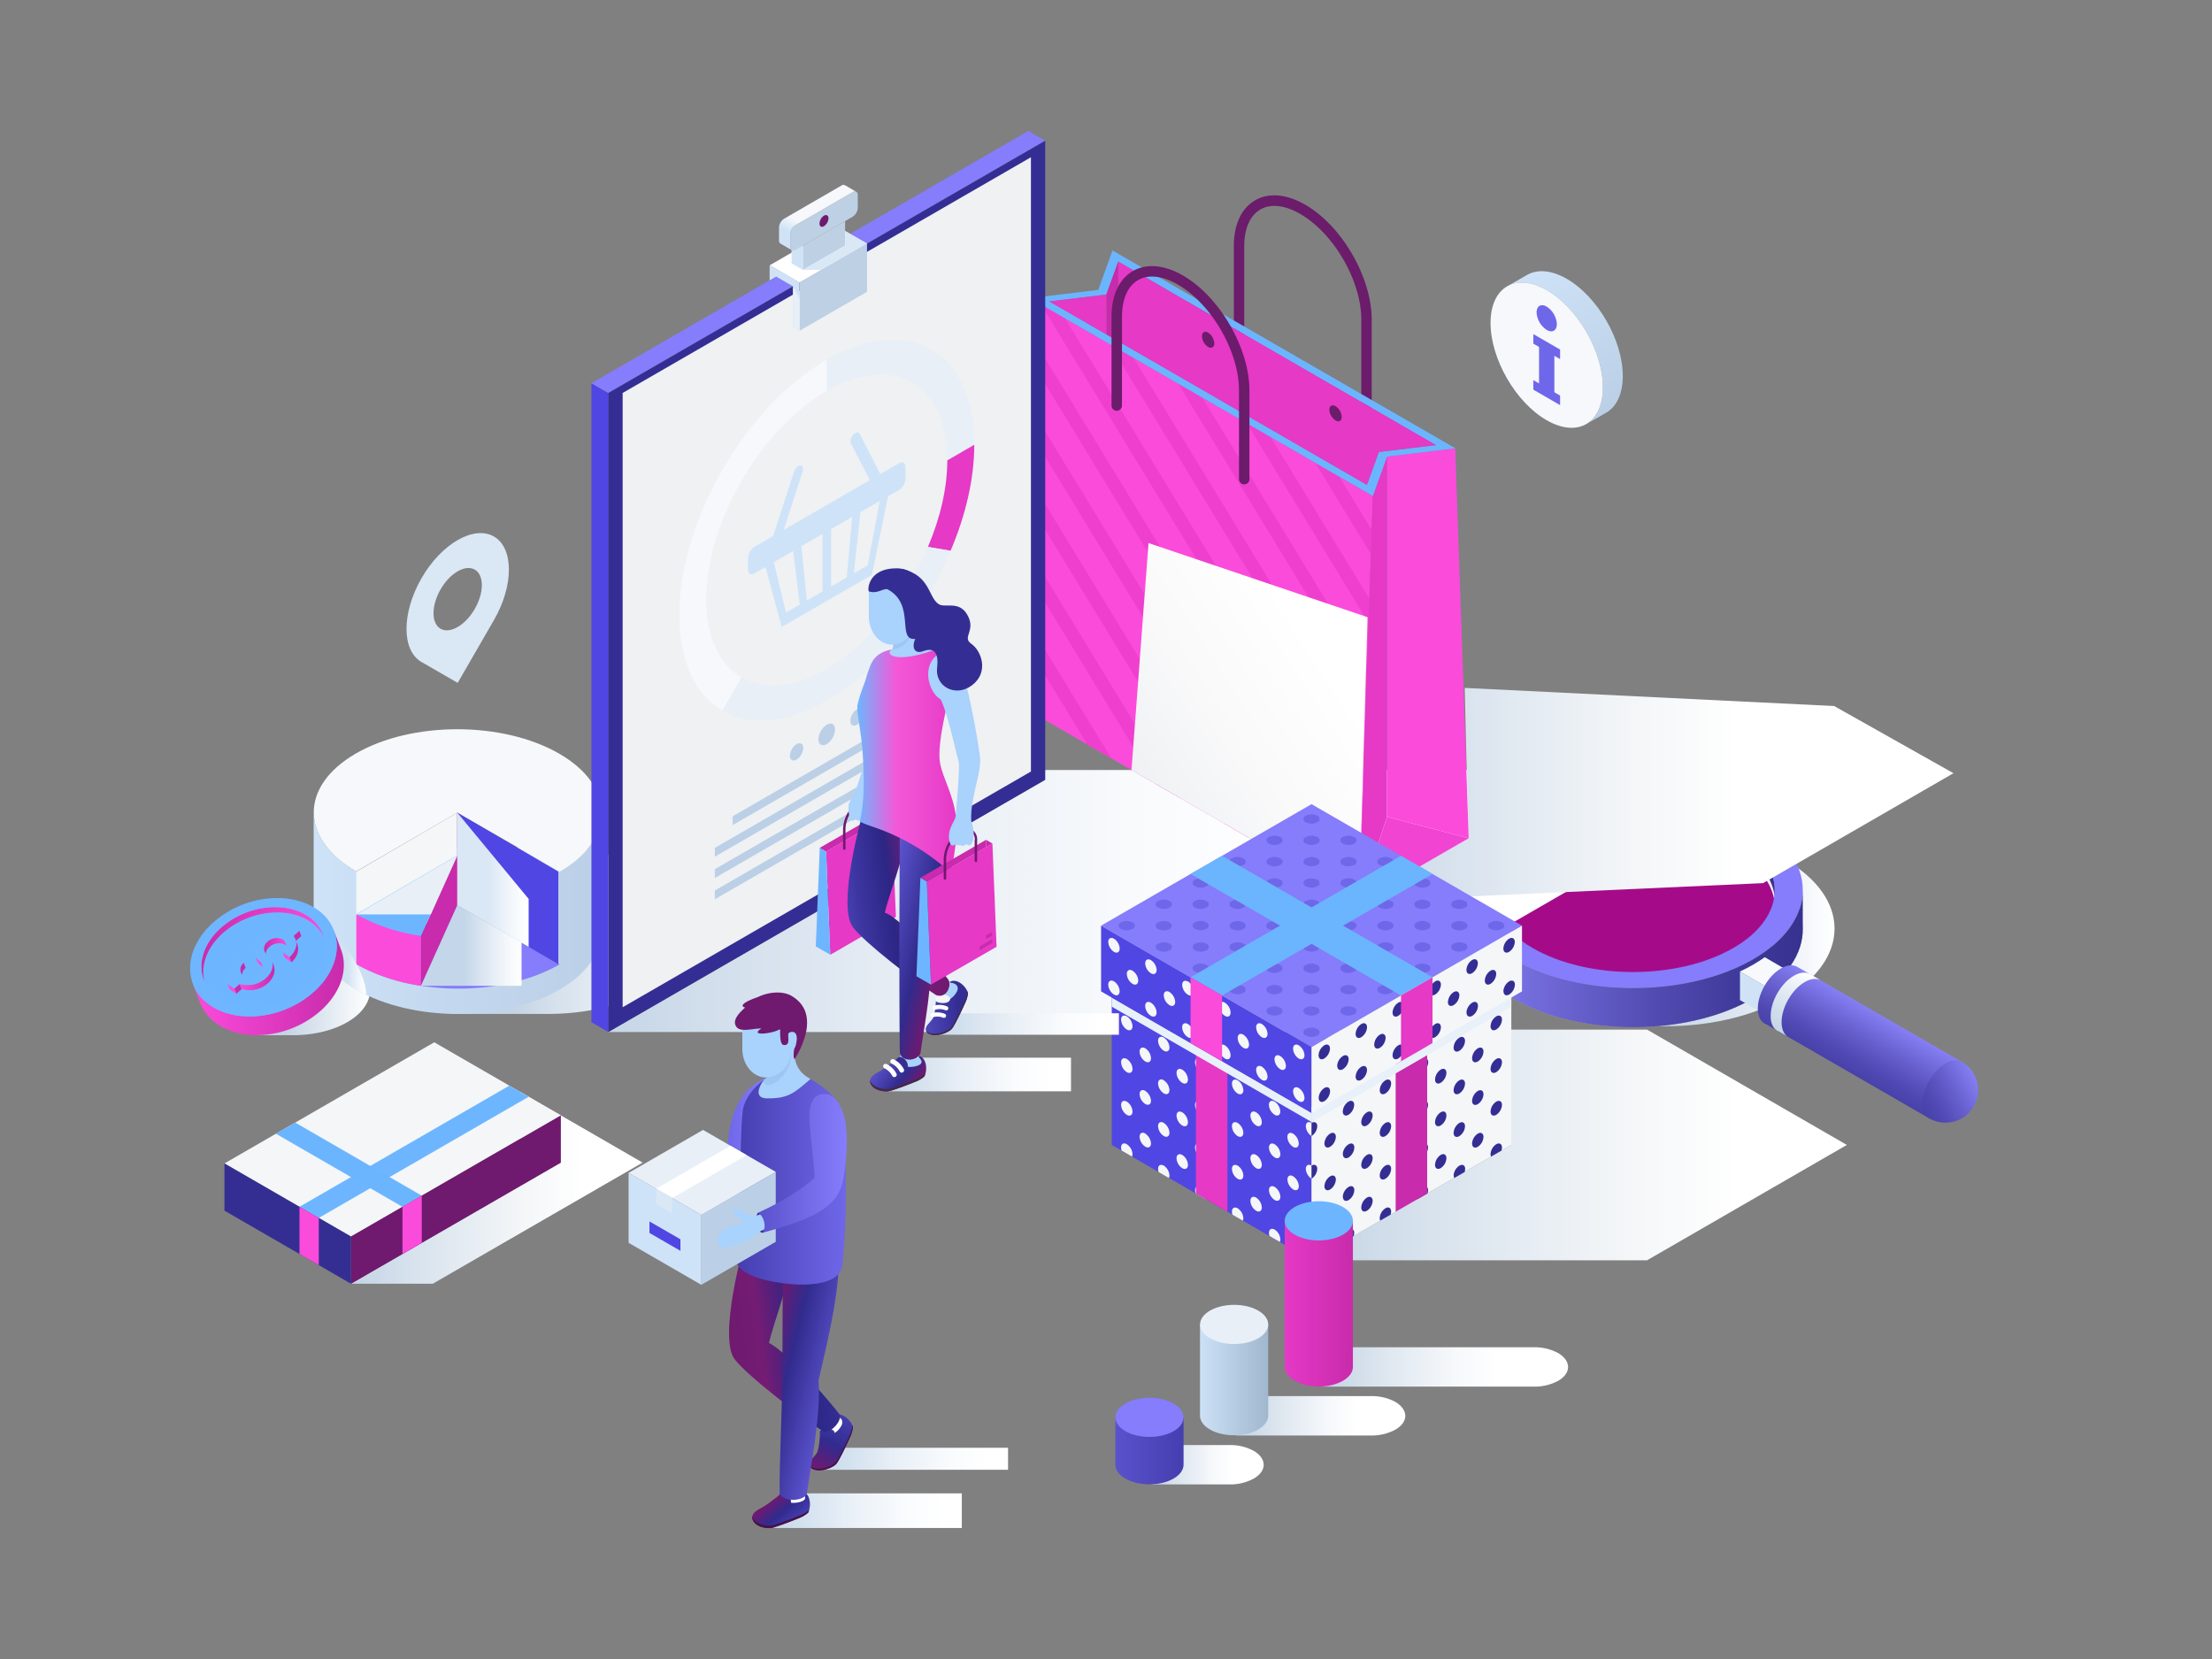 <?xml version="1.0"?>
<svg xmlns="http://www.w3.org/2000/svg" xmlns:xlink="http://www.w3.org/1999/xlink" viewBox="0 0 800 600" id="Customers,buyersorconsumers,shoppingbagsandgiftboxes">
  <rect x="0" y="0" width="800" height="600" fill="#808080" stroke="none"/>
  <defs>
    <linearGradient id="e" x1="126.94" x2="232.41" y1="429.61" y2="429.61" gradientUnits="userSpaceOnUse">
      <stop offset="0" stop-color="#c4d4e4" class="stopColorc4c9e4 svgShape"/>
      <stop offset=".21" stop-color="#d7e2ed" class="stopColord7daed svgShape"/>
      <stop offset=".59" stop-color="#f4f6f8" class="stopColorf4f5fa svgShape"/>
      <stop offset=".8" stop-color="#ffffff" class="stopColorffffff svgShape"/>
    </linearGradient>
    <linearGradient id="k" x1="77.51" x2="133.83" y1="358.08" y2="358.08" gradientUnits="userSpaceOnUse">
      <stop offset=".45" stop-color="#c4d4e4" class="stopColorc4c9e4 svgShape"/>
      <stop offset="1" stop-color="#ffffff" class="stopColorffffff svgShape"/>
    </linearGradient>
    <linearGradient id="l" x1="136.4" x2="250.2" y1="336.56" y2="336.56" gradientUnits="userSpaceOnUse">
      <stop offset=".43" stop-color="#c4d4e4" class="stopColorc4c9e4 svgShape"/>
      <stop offset=".58" stop-color="#d7e2ed" class="stopColord7daed svgShape"/>
      <stop offset=".85" stop-color="#f4f6f8" class="stopColorf4f5fa svgShape"/>
      <stop offset="1" stop-color="#ffffff" class="stopColorffffff svgShape"/>
    </linearGradient>
    <linearGradient id="m" x1="113.45" x2="217.61" y1="330.21" y2="330.21" gradientUnits="userSpaceOnUse">
      <stop offset="0" stop-color="#cee3f8" class="stopColorced3f8 svgShape"/>
      <stop offset=".42" stop-color="#c4d9ef" class="stopColorc4c9ef svgShape"/>
      <stop offset="1" stop-color="#bbd0e6" class="stopColorbbc0e6 svgShape"/>
    </linearGradient>
    <linearGradient id="n" x1="152.26" x2="188.63" y1="341.97" y2="341.97" gradientUnits="userSpaceOnUse">
      <stop offset=".43" stop-color="#c4d6e9" class="stopColorc4cae9 svgShape"/>
      <stop offset=".58" stop-color="#d7e3f0" class="stopColord7dbf0 svgShape"/>
      <stop offset=".85" stop-color="#f4f7fb" class="stopColorf4f5fb svgShape"/>
      <stop offset="1" stop-color="#ffffff" class="stopColorffffff svgShape"/>
    </linearGradient>
    <linearGradient id="o" x1="165.39" x2="191.18" y1="318.18" y2="318.18" gradientUnits="userSpaceOnUse">
      <stop offset=".43" stop-color="#dae7f5" class="stopColordae0f5 svgShape"/>
      <stop offset=".78" stop-color="#f4f8fc" class="stopColorf4f6fc svgShape"/>
      <stop offset="1" stop-color="#ffffff" class="stopColorffffff svgShape"/>
    </linearGradient>
    <linearGradient id="p" x1="120.61" x2="132.45" y1="348.18" y2="348.18" gradientUnits="userSpaceOnUse">
      <stop offset=".43" stop-color="#d1e2f3" class="stopColord1d7f3 svgShape"/>
      <stop offset=".49" stop-color="#d7e6f5" class="stopColord7dcf5 svgShape"/>
      <stop offset=".81" stop-color="#f4f8fc" class="stopColorf4f6fc svgShape"/>
      <stop offset="1" stop-color="#ffffff" class="stopColorffffff svgShape"/>
    </linearGradient>
    <linearGradient id="a" x1="95.43" x2="104.05" y1="342.52" y2="342.52" gradientUnits="userSpaceOnUse">
      <stop offset="0" stop-color="#c82bab" class="stopColorc85a2b svgShape"/>
      <stop offset="1" stop-color="#fb4bdb" class="stopColorfb944b svgShape"/>
    </linearGradient>
    <linearGradient id="q" x1="72.8" x2="117.59" y1="342.14" y2="342.14" xlink:href="#a"/>
    <linearGradient id="b" x1="86.69" x2="99.29" y1="352.74" y2="352.74" gradientUnits="userSpaceOnUse">
      <stop offset="0" stop-color="#fb4bdb" class="stopColorfb944b svgShape"/>
      <stop offset="1" stop-color="#c82bab" class="stopColorc85a2b svgShape"/>
    </linearGradient>
    <linearGradient id="r" x1="69.71" x2="124.32" y1="355.5" y2="355.5" xlink:href="#b"/>
    <linearGradient id="c" x1="594.8" x2="663.49" y1="335.87" y2="335.87" gradientUnits="userSpaceOnUse">
      <stop offset="0" stop-color="#c6d6e7" class="stopColorc6cbe7 svgShape"/>
      <stop offset=".26" stop-color="#cfddeb" class="stopColorcfd3eb svgShape"/>
      <stop offset=".68" stop-color="#e8eef5" class="stopColore8eaf5 svgShape"/>
      <stop offset="1" stop-color="#ffffff" class="stopColorffffff svgShape"/>
    </linearGradient>
    <linearGradient id="s" x1="529.9" x2="598.59" y1="335.87" y2="335.87" xlink:href="#c"/>
    <linearGradient id="t" x1="529.18" x2="651.97" y1="346.91" y2="346.91" gradientUnits="userSpaceOnUse">
      <stop offset="0" stop-color="#867ff4" class="stopColor7f7ff4 svgShape"/>
      <stop offset=".11" stop-color="#7b74e6" class="stopColor7574e6 svgShape"/>
      <stop offset=".51" stop-color="#5650b7" class="stopColor5250b7 svgShape"/>
      <stop offset=".82" stop-color="#3f399a" class="stopColor3c399a svgShape"/>
      <stop offset="1" stop-color="#37318f" class="stopColor34318f svgShape"/>
    </linearGradient>
    <linearGradient id="d" x1="665.29" x2="677.12" y1="385.8" y2="365.32" gradientUnits="userSpaceOnUse">
      <stop offset="0" stop-color="#4841aa" class="stopColor4141aa svgShape"/>
      <stop offset=".21" stop-color="#5049b3" class="stopColor4949b3 svgShape"/>
      <stop offset=".56" stop-color="#655ecc" class="stopColor5e5ecc svgShape"/>
      <stop offset="1" stop-color="#867ff4" class="stopColor7f7ff4 svgShape"/>
    </linearGradient>
    <linearGradient id="u" x1="641.9" x2="653.72" y1="372.28" y2="351.8" xlink:href="#c"/>
    <linearGradient id="v" x1="695.15" x2="714.73" y1="401.18" y2="389.87" xlink:href="#d"/>
    <linearGradient id="w" x1="220.02" x2="636.61" y1="325.86" y2="325.86" gradientUnits="userSpaceOnUse">
      <stop offset="0" stop-color="#c6d6e7" class="stopColorc6cbe7 svgShape"/>
      <stop offset=".24" stop-color="#e5ecf4" class="stopColore5e7f4 svgShape"/>
      <stop offset=".45" stop-color="#f8fafc" class="stopColorf8f9fc svgShape"/>
      <stop offset=".59" stop-color="#ffffff" class="stopColorffffff svgShape"/>
    </linearGradient>
    <linearGradient id="x" x1="491.57" x2="706.5" y1="287.41" y2="287.41" gradientUnits="userSpaceOnUse">
      <stop offset="0" stop-color="#c6d6e7" class="stopColorc6cbe7 svgShape"/>
      <stop offset=".15" stop-color="#d7e2ee" class="stopColord7dbee svgShape"/>
      <stop offset=".46" stop-color="#f4f6f8" class="stopColorf4f5fa svgShape"/>
      <stop offset=".64" stop-color="#ffffff" class="stopColorffffff svgShape"/>
    </linearGradient>
    <linearGradient id="y" x1="414.41" x2="499.79" y1="286.5" y2="231.24" gradientUnits="userSpaceOnUse">
      <stop offset="0" stop-color="#eff1f3" class="stopColorefeff3 svgShape"/>
      <stop offset=".35" stop-color="#f9f9fa" class="stopColorf9f9fa svgShape"/>
      <stop offset=".79" stop-color="#ffffff" class="stopColorffffff svgShape"/>
    </linearGradient>
    <linearGradient id="z" x1="286.82" x2="301.78" y1="90.74" y2="64.83" gradientUnits="userSpaceOnUse">
      <stop offset=".17" stop-color="#d0e3f6" class="stopColord0d4f6 svgShape"/>
      <stop offset=".31" stop-color="#eef4fa" class="stopColoreeeefa svgShape"/>
      <stop offset=".34" stop-color="#f6f8fb" class="stopColorf6f6fb svgShape"/>
    </linearGradient>
    <linearGradient id="A" x1="474.33" x2="667.94" y1="414.08" y2="414.08" xlink:href="#e"/>
    <linearGradient id="f" x1="321.07" x2="387.34" y1="388.6" y2="388.6" gradientUnits="userSpaceOnUse">
      <stop offset="0" stop-color="#c4d6e8" class="stopColorc4cae8 svgShape"/>
      <stop offset=".09" stop-color="#ceddec" class="stopColorced3ec svgShape"/>
      <stop offset=".41" stop-color="#e9eff6" class="stopColore9ebf6 svgShape"/>
      <stop offset=".69" stop-color="#f9fbfd" class="stopColorf9fafd svgShape"/>
      <stop offset=".9" stop-color="#ffffff" class="stopColorffffff svgShape"/>
    </linearGradient>
    <linearGradient id="B" x1="338.41" x2="404.67" y1="370.35" y2="370.35" xlink:href="#f"/>
    <linearGradient id="C" x1="874.23" x2="888.85" y1="496.61" y2="488.78" gradientTransform="matrix(-.83 .56 .56 .83 793.71 -538.9)" gradientUnits="userSpaceOnUse">
      <stop offset="0" stop-color="#342e94" class="stopColor362e94 svgShape"/>
      <stop offset=".58" stop-color="#4942b3" class="stopColor4842b3 svgShape"/>
      <stop offset="1" stop-color="#5a52cc" class="stopColor5652cc svgShape"/>
    </linearGradient>
    <linearGradient id="D" x1="332.22" x2="365.19" y1="325.48" y2="325.48" gradientTransform="rotate(-7.56 354.161 520.57)" gradientUnits="userSpaceOnUse">
      <stop offset="0" stop-color="#453eaf" class="stopColor423eaf svgShape"/>
      <stop offset=".15" stop-color="#3c35a0" class="stopColor3a35a0 svgShape"/>
      <stop offset=".48" stop-color="#2c2685" class="stopColor2c2685 svgShape"/>
      <stop offset=".78" stop-color="#751c75" class="stopColor231c75 svgShape"/>
      <stop offset="1" stop-color="#6f196f" class="stopColor20196f svgShape"/>
    </linearGradient>
    <linearGradient id="E" x1="986.06" x2="999.31" y1="492.74" y2="485.63" gradientTransform="matrix(-.99 -.16 -.16 .99 1383.92 65.5)" gradientUnits="userSpaceOnUse">
      <stop offset="0" stop-color="#6f196f" class="stopColor20196f svgShape"/>
      <stop offset=".37" stop-color="#322c8e" class="stopColor322c8e svgShape"/>
      <stop offset="1" stop-color="#5a52cc" class="stopColor5652cc svgShape"/>
    </linearGradient>
    <linearGradient id="F" x1="318.76" x2="341.92" y1="335.09" y2="340.54" gradientUnits="userSpaceOnUse">
      <stop offset="0" stop-color="#5a52cc" class="stopColor5652cc svgShape"/>
      <stop offset=".64" stop-color="#312b8d" class="stopColor312b8d svgShape"/>
      <stop offset="1" stop-color="#6f196f" class="stopColor20196f svgShape"/>
    </linearGradient>
    <linearGradient id="G" x1="310.07" x2="345.94" y1="275.06" y2="275.06" gradientUnits="userSpaceOnUse">
      <stop offset="0" stop-color="#6db6ff" class="stopColorffaf6d svgShape"/>
      <stop offset=".39" stop-color="#f458d8" class="stopColorf49658 svgShape"/>
      <stop offset="1" stop-color="#e539c6" class="stopColore57139 svgShape"/>
    </linearGradient>
    <linearGradient id="H" x1="400.24" x2="369.5" y1="733.06" y2="682.39" gradientTransform="matrix(.5 -.87 -.87 -.5 990.9 810.41)" gradientUnits="userSpaceOnUse">
      <stop offset="0" stop-color="#cee3f8" class="stopColorced3f8 svgShape"/>
      <stop offset="1" stop-color="#bbd0e6" class="stopColorbbc0e6 svgShape"/>
    </linearGradient>
    <linearGradient id="g" x1="416.43" x2="457.02" y1="529.74" y2="529.74" gradientUnits="userSpaceOnUse">
      <stop offset="0" stop-color="#c2d2e3" class="stopColorc2c7e3 svgShape"/>
      <stop offset=".25" stop-color="#dde6ef" class="stopColordde0ef svgShape"/>
      <stop offset=".54" stop-color="#f6f8fb" class="stopColorf6f7fb svgShape"/>
      <stop offset=".72" stop-color="#ffffff" class="stopColorffffff svgShape"/>
    </linearGradient>
    <linearGradient id="I" x1="477.69" x2="567.11" y1="494.38" y2="494.38" xlink:href="#g"/>
    <linearGradient id="J" x1="447.06" x2="508.24" y1="512.06" y2="512.06" xlink:href="#g"/>
    <linearGradient id="K" x1="464.64" x2="489.3" y1="471.53" y2="471.53" gradientUnits="userSpaceOnUse">
      <stop offset="0" stop-color="#e539c6" class="stopColore57139 svgShape"/>
      <stop offset="1" stop-color="#c82bab" class="stopColorc85a2b svgShape"/>
    </linearGradient>
    <linearGradient id="L" x1="434.01" x2="458.68" y1="499.1" y2="499.1" gradientUnits="userSpaceOnUse">
      <stop offset="0" stop-color="#cce1f6" class="stopColorccd1f6 svgShape"/>
      <stop offset="1" stop-color="#a1b7ce" class="stopColora1a7ce svgShape"/>
    </linearGradient>
    <linearGradient id="M" x1="403.39" x2="428.05" y1="524.75" y2="524.75" gradientUnits="userSpaceOnUse">
      <stop offset="0" stop-color="#5a52cc" class="stopColor5652cc svgShape"/>
      <stop offset="1" stop-color="#453eaf" class="stopColor423eaf svgShape"/>
    </linearGradient>
    <linearGradient id="h" x1="346.65" x2="414.77" y1="546.36" y2="546.36" gradientTransform="translate(-66.91)" gradientUnits="userSpaceOnUse">
      <stop offset="0" stop-color="#c4d6e9" class="stopColorc4cae9 svgShape"/>
      <stop offset=".09" stop-color="#cedded" class="stopColorced3ed svgShape"/>
      <stop offset=".41" stop-color="#e9f0f7" class="stopColore9ebf7 svgShape"/>
      <stop offset=".69" stop-color="#f9fbfd" class="stopColorf9fafd svgShape"/>
      <stop offset=".9" stop-color="#ffffff" class="stopColorffffff svgShape"/>
    </linearGradient>
    <linearGradient id="N" x1="349.25" x2="417.36" y1="527.59" y2="527.59" gradientTransform="translate(-52.78)" xlink:href="#h"/>
    <linearGradient id="i" x1="759.42" x2="750.4" y1="532.09" y2="512.2" gradientTransform="matrix(-1 0 0 1 1055.44 0)" gradientUnits="userSpaceOnUse">
      <stop offset="0" stop-color="#6f196f" class="stopColor20196f svgShape"/>
      <stop offset=".51" stop-color="#312b8e" class="stopColor302b8e svgShape"/>
      <stop offset="1" stop-color="#453eaf" class="stopColor423eaf svgShape"/>
    </linearGradient>
    <linearGradient id="O" x1="760.38" x2="754.4" y1="531.44" y2="512.1" xlink:href="#i"/>
    <linearGradient id="P" x1="83.47" x2="119.6" y1="450.43" y2="450.43" gradientTransform="rotate(-7.56 447.861 -897.637)" gradientUnits="userSpaceOnUse">
      <stop offset="0" stop-color="#6f196f" class="stopColor20196f svgShape"/>
      <stop offset=".31" stop-color="#741c74" class="stopColor231c74 svgShape"/>
      <stop offset=".71" stop-color="#2b2584" class="stopColor2c2584 svgShape"/>
      <stop offset="1" stop-color="#342e94" class="stopColor362e94 svgShape"/>
    </linearGradient>
    <linearGradient id="j" x1="768.58" x2="775.96" y1="550.92" y2="542.14" gradientTransform="matrix(-1 0 0 1 1055.44 0)" gradientUnits="userSpaceOnUse">
      <stop offset="0" stop-color="#453eaf" class="stopColor423eaf svgShape"/>
      <stop offset=".49" stop-color="#312b8e" class="stopColor302b8e svgShape"/>
      <stop offset="1" stop-color="#6f196f" class="stopColor20196f svgShape"/>
    </linearGradient>
    <linearGradient id="Q" x1="765.7" x2="773.63" y1="548.39" y2="540.4" xlink:href="#j"/>
    <linearGradient id="R" x1="88.84" x2="113.84" y1="492.18" y2="498.06" gradientTransform="translate(187.4)" gradientUnits="userSpaceOnUse">
      <stop offset="0" stop-color="#6f196f" class="stopColor20196f svgShape"/>
      <stop offset=".36" stop-color="#312b8d" class="stopColor312b8d svgShape"/>
      <stop offset="1" stop-color="#5a52cc" class="stopColor5652cc svgShape"/>
    </linearGradient>
    <linearGradient id="S" x1="776.41" x2="792.31" y1="411.74" y2="411.74" gradientTransform="matrix(-1 0 0 1 1055.44 0)" gradientUnits="userSpaceOnUse">
      <stop offset="0" stop-color="#857dfb" class="stopColor807dfb svgShape"/>
      <stop offset="1" stop-color="#6f67e9" class="stopColor6b67e9 svgShape"/>
    </linearGradient>
    <linearGradient id="T" x1="118.54" x2="78.9" y1="426.17" y2="426.17" gradientTransform="translate(187.4)" gradientUnits="userSpaceOnUse">
      <stop offset="0" stop-color="#6f67e9" class="stopColor6b67e9 svgShape"/>
      <stop offset="1" stop-color="#453eaf" class="stopColor423eaf svgShape"/>
    </linearGradient>
    <linearGradient id="U" x1="749.18" x2="781.36" y1="420.78" y2="420.78" gradientTransform="matrix(-1 0 0 1 1055.44 0)" gradientUnits="userSpaceOnUse">
      <stop offset="0" stop-color="#857dfb" class="stopColor807dfb svgShape"/>
      <stop offset="1" stop-color="#5a52cc" class="stopColor5652cc svgShape"/>
    </linearGradient>
  </defs>
  <g style="isolation:isolate" fill="#010001" class="color000000 svgShape">
    <g fill="#010001" class="color000000 svgShape">
      <g data-name="Man with box" fill="#010001" class="color000000 svgShape">
        <path style="mix-blend-mode:multiply" fill="url(#e)" d="M188.19 394.93h-29.57l44.22 25.54-75.9 43.81h29.58l75.89-43.81-44.22-25.54z"/>
        <path fill="#f4f6f8" d="m126.94 447.21-45.77-26.43 75.89-43.82 45.78 26.43-75.9 43.82z" class="color423eaf svgShape"/>
        <path fill="#6db6ff" d="m184.21 392.64 6.98 4.03-75.9 43.81-6.98-4.03 75.9-43.81z" class="colorffaf6d svgShape"/>
        <path fill="#6bb5ff" d="m152.54 432.43-6.98 4.03-45.77-26.43 6.98-4.03 45.77 26.43z" class="colorffc16b svgShape"/>
        <path fill="#6f196f" d="m126.94 464.28 75.9-43.82v-17.07l-75.9 43.82v17.07z" class="color1f196f svgShape"/>
        <path fill="#fb4bdb" d="m145.56 436.45 6.98-4.02v17.07l-6.98 4.03v-17.08z" class="colorfb934b svgShape"/>
        <path fill="#342e93" d="m126.94 464.28-45.77-26.43v-17.07l45.77 26.43v17.07z" class="color362e93 svgShape"/>
        <path fill="#fb4bdb" d="m115.29 440.48-6.98-4.02.01 17.07 6.97 4.03v-17.08z" class="colorfb934b svgShape"/>
        <path d="M125.51 346.54c-5.88-3.39-13.71-5-21.4-4.73h-12v2a32.22 32.22 0 0 0-6.38 2.75c-11 6.38-10.89 16.7.14 23.07a31.7 31.7 0 0 0 6.24 2.71v2.06h14.45c7-.12 13.84-1.69 19.12-4.76 10.92-6.4 10.87-16.72-.17-23.1Z" style="mix-blend-mode:multiply" fill="url(#k)"/>
        <path d="M234.83 315.23c-10.88-6.28-25.35-9.18-39.56-8.75h-32v3.64a59.45 59.45 0 0 0-11.79 5.11c-20.25 11.78-20.13 30.87.25 42.65a59.13 59.13 0 0 0 11.54 5v3.81h36.41c12.85-.21 25.58-3.13 35.36-8.8 20.29-11.79 20.18-30.89-.21-42.66Z" style="mix-blend-mode:multiply" fill="url(#l)"/>
        <path fill="url(#m)" d="M128.82 357.89c-10.27-5.93-15.4-13.71-15.37-21.47V293.7c0 7.77 5.1 15.54 15.36 21.47 20.41 11.78 53.37 11.78 73.62 0 10.08-5.86 15.12-13.51 15.14-21.18l-.05 42.72c0 7.67-5.06 15.32-15.13 21.17-20.21 11.79-53.18 11.79-73.57.01Z"/>
        <path fill="#f6f8fb" d="M202.41 315.22h.06c20.27-11.78 20.17-30.88-.23-42.65s-53.36-11.78-73.63 0-20.14 30.83.18 42.6l36.6-21.27Z" class="colorf6f6fb svgShape"/>
        <path fill="#857dfb" d="m202.41 348.77-37-21.36-36.6 21.27h.06c20.36 11.81 53.27 11.82 73.54.09Z" class="color807dfb svgShape"/>
        <path fill="#f4f6f8" d="m165.39 293.91-36.54 21.31v33.5l36.54-21.31v-33.5z" class="color423eaf svgShape"/>
        <path fill="#5046e4" d="m165.39 293.91 36.54 21.31v33.5l-36.54-21.31v-33.5z" class="color5652cc svgShape"/>
        <path fill="#fb4bdb" d="m152.26 338.51-23.41-7.8v18a67.87 67.87 0 0 0 23.41 7.81Z" class="colorfb944b svgShape"/>
        <path fill="#6db6ff" d="M128.79 330.67h.06a67.86 67.86 0 0 0 23.41 7.8l13.13-29.11Z" class="colorffaf6d svgShape"/>
        <path fill="#c82bab" d="m165.39 327.41-13.13 29.12v-18.02l13.13-29.11v18.01z" class="colorc85a2b svgShape"/>
        <path style="mix-blend-mode:multiply" fill="url(#n)" d="m188.63 340.82-23.24-13.41-13.13 29.12h36.37v-15.71z"/>
        <path style="mix-blend-mode:multiply" fill="url(#o)" d="m165.39 293.91 25.8 31.19v17.35l-25.8-15.04v-33.5z"/>
        <path d="M128.85 330.71h26.93l9.61-21.31-36.54 21.31z" style="mix-blend-mode:multiply" fill="#e8eff7" class="colore8ecf7 svgShape"/>
        <path d="M120.61 351.75a40.29 40.29 0 0 0 8.21 6.14c1.17.67 2.38 1.31 3.63 1.91-.42-9.87-9.47-19.54-11.84-23.24Z" style="mix-blend-mode:multiply" fill="url(#p)"/>
        <path fill="#6db6ff" d="M122.49 344.86c-.25 5.41-3.08 11.14-8.44 15.91a35.42 35.42 0 0 1-19 8.5c-6.78.84-13.47-.39-18.47-3.88a15.89 15.89 0 0 1-7.09-14c.25-5.42 3.07-11.15 8.44-15.92a35.58 35.58 0 0 1 19-8.51c6.78-.83 13.47.41 18.47 3.89a15.92 15.92 0 0 1 7.09 14.01Z" class="colorffaf6d svgShape"/>
        <path fill="#c82bab" d="m108.27 336.6.71 1.93-2.11 1.88-.72-1.93 2.12-1.88z" class="colorc85a2b svgShape"/>
        <path fill="url(#a)" d="m103.33 341 .72 1.93a2.58 2.58 0 0 0-.92-1.17c-1.52-1.06-4.07-.74-5.69.7a3.47 3.47 0 0 0-1.28 2.41 2.41 2.41 0 0 0 .14 1l-.72-1.93a2.36 2.36 0 0 1-.14-1 3.48 3.48 0 0 1 1.28-2.42 4.89 4.89 0 0 1 5.69-.69 2.5 2.5 0 0 1 .92 1.17Z"/>
        <path fill="url(#q)" d="m116.87 338.1.72 1.92a13.9 13.9 0 0 0-5.18-6.52c-4.23-3-9.89-4-15.62-3.29a30 30 0 0 0-16.11 7.2c-4.55 4-6.94 8.88-7.15 13.47a13.52 13.52 0 0 0 .83 5.33l-.72-1.93a13.46 13.46 0 0 1-.83-5.33c.21-4.58 2.6-9.43 7.15-13.47a30 30 0 0 1 16.11-7.2c5.73-.7 11.39.34 15.62 3.29a13.93 13.93 0 0 1 5.18 6.53Z"/>
        <path fill="#fb4bdb" d="m94.77 348.61.72 1.93a2.46 2.46 0 0 0-.93-1.16 4.74 4.74 0 0 1-1.77-2.23l-.72-1.93a4.69 4.69 0 0 0 1.77 2.23 2.51 2.51 0 0 1 .93 1.16Z" class="colorfb944b svgShape"/>
        <path fill="#c82bab" d="m87.74 353.45-.74-1.93a3.13 3.13 0 0 1 1.13-3.37l.72 1.93a3.13 3.13 0 0 0-1.11 3.37Z" class="colorc85a2b svgShape"/>
        <path fill="#fb4bdb" d="m104.69 346.11.72 1.93-2.49-1.74-.73-1.92 2.5 1.73z" class="colorfb944b svgShape"/>
        <path fill="#c82bab" d="m106.84 339.69.72 1.93c.75 2 0 4.49-2.15 6.42l-.72-1.93c2.16-1.93 2.9-4.41 2.15-6.42Z" class="colorc85a2b svgShape"/>
        <path fill="#fb4bdb" d="m84.23 354.75-.72-1.92a4.3 4.3 0 0 0 .69 1.17l.72 1.93a4.5 4.5 0 0 1-.69-1.18Z" class="colorfb944b svgShape"/>
        <path fill="#c82bab" d="m86.69 355.79.72 1.92-1.95 1.73-.72-1.92 1.95-1.73z" class="colorc85a2b svgShape"/>
        <path fill="#fb4bdb" d="m84.74 357.52.72 1.92-2.49-1.74-.72-1.93 2.49 1.75z" class="colorfb944b svgShape"/>
        <path fill="url(#b)" d="m98.28 347.3.72 1.93c.75 2 0 4.49-2.16 6.43a9.77 9.77 0 0 1-9.43 2l-.72-1.92a9.8 9.8 0 0 0 9.43-2.06c2.18-1.88 2.88-4.37 2.16-6.38Z"/>
        <path fill="#6eb6ff" d="m108.27 336.6-2.12 1.88c1.69 2.13 1.17 5.29-1.46 7.63l-2.5-1.73c1.63-1.45 1.72-3.49.22-4.54a4.89 4.89 0 0 0-5.69.69 3.48 3.48 0 0 0-1.28 2.47 2.38 2.38 0 0 0 1.07 2.12c2.88 2 2.72 5.91-.39 8.66a9.8 9.8 0 0 1-9.43 2.06l-2 1.73-2.49-1.75 2-1.73c-1.69-2.13-1.17-5.28 1.46-7.63l2.49 1.74c-1.62 1.44-1.71 3.48-.2 4.54s4.06.74 5.68-.7 1.72-3.48.21-4.54a4.56 4.56 0 0 1-2-4.06 6.72 6.72 0 0 1 2.44-4.6 9.82 9.82 0 0 1 9.43-2.05l2.11-1.88Z" class="colorffcf6e svgShape"/>
        <path fill="url(#r)" d="m123.33 343.4-2.53-6.78a16 16 0 0 1 1 6.31c-.25 5.41-3.08 11.15-8.44 15.91a35.5 35.5 0 0 1-19 8.51c-6.78.83-13.47-.4-18.47-3.89a16.39 16.39 0 0 1-6.12-7.7l2.54 6.78a16.33 16.33 0 0 0 6.12 7.7c5 3.49 11.68 4.72 18.47 3.89a35.51 35.51 0 0 0 19-8.51c5.36-4.76 8.2-10.49 8.44-15.91a15.82 15.82 0 0 0-1.01-6.31Z"/>
        <path fill="#6eb6ff" d="M121.77 342.93c-.25 5.41-3.08 11.15-8.44 15.91a35.5 35.5 0 0 1-19 8.51c-6.78.83-13.47-.4-18.47-3.89a15.88 15.88 0 0 1-7.09-14c.25-5.41 3.07-11.14 8.44-15.91a35.5 35.5 0 0 1 19-8.51c6.78-.83 13.47.4 18.47 3.89a15.9 15.9 0 0 1 7.09 14Zm-27.32 21.16a30 30 0 0 0 16.1-7.19c4.54-4 6.94-8.89 7.14-13.47a13.45 13.45 0 0 0-6-11.86c-4.23-2.95-9.89-4-15.62-3.29a30 30 0 0 0-16.07 7.2c-4.55 4-6.94 8.89-7.15 13.47a13.43 13.43 0 0 0 6 11.85c4.22 3 9.89 4 15.63 3.29Z" class="colorffcf6e svgShape"/>
        <path d="M645.59 310.92c-13.86-8-32.73-11.35-50.79-10.05 13 .94 25.63 4.28 35.63 10.05 23.86 13.78 23.86 36.12 0 49.9-10 5.77-22.61 9.12-35.63 10.05 18.05 1.3 36.92-2.05 50.79-10.05 23.86-13.82 23.87-36.12 0-49.9Z" style="mix-blend-mode:multiply" fill="url(#c)"/>
        <path d="M563 310.92c10-5.77 22.6-9.11 35.63-10.05-18.06-1.3-36.93 2.05-50.79 10.05-23.87 13.78-23.87 36.12 0 49.9 13.86 8 32.73 11.35 50.79 10.05-13-.93-25.63-4.28-35.63-10.05-23.91-13.82-23.91-36.12 0-49.9Z" style="mix-blend-mode:multiply" fill="url(#s)"/>
        <path fill="#9c9ba5" d="M634 311c-24-13.85-62.87-13.85-86.85 0s-24 36.29 0 50.14S610 375 634 361.13s24-36.29 0-50.13Zm-7.17 46c-20 11.56-52.49 11.56-72.51 0s-20-30.3 0-41.87 52.5-11.56 72.52 0 20.02 30.3-.01 41.87Z" class="colora59ba5 svgShape"/>
        <path fill="#37318f" d="M554.31 301c20-11.56 52.5-11.56 72.52 0 13.15 7.59 17.66 18.27 13.55 28-2.15-5.09-6.67-9.91-13.55-13.89-20-11.56-52.49-11.56-72.52 0-6.87 4-11.39 8.8-13.54 13.89-4.12-9.71.4-20.39 13.54-28Z" class="color34318f svgShape"/>
        <path d="M626.94 305.42c-20-11.56-52.48-11.57-72.51 0s-20 30.3 0 41.86 52.49 11.56 72.51 0 20.06-30.28 0-41.86Z" style="mix-blend-mode:screen" fill="#a50b89" class="color686a6d svgShape"/>
        <path d="M559.59 307.48c4.36-2.77 11.61-3.09 16.2-.7s4.77 6.58.4 9.36-11.61 3.09-16.2.7-4.77-6.58-.4-9.36ZM581.57 302.4a7.42 7.42 0 0 1 6.71-.29c1.9 1 2 2.72.17 3.87a7.42 7.42 0 0 1-6.71.29c-1.9-.99-1.97-2.72-.17-3.87Z" style="mix-blend-mode:screen" fill="#9c9ba5" class="colora59ba5 svgShape"/>
        <path fill="#f7f9fc" d="M626.94 307.51c-20-11.56-52.48-11.56-72.51 0-9.55 5.52-14.53 12.66-15 19.88-.48-7.92 4.5-15.93 15-22 20-11.57 52.49-11.56 72.51 0 10.48 6 15.46 14.05 15 22-.47-7.22-5.45-14.39-15-19.88Z" class="colorf7f7fc svgShape"/>
        <path fill="#857dfb" d="M634 296.88c-24-13.84-62.87-13.84-86.85 0s-24 36.3 0 50.14S610 360.87 634 347s24-36.27 0-50.12Zm-7.17 46c-20 11.56-52.49 11.56-72.51 0s-20-30.31 0-41.87 52.5-11.56 72.52 0 20.02 30.32-.01 41.88Z" class="color807dfb svgShape"/>
        <path fill="url(#t)" d="M547.15 347c24 13.85 62.87 13.85 86.85 0 11.83-6.83 17.82-15.76 18-24.72v13.41c.16 9.19-5.83 18.41-18 25.42-24 13.85-62.87 13.85-86.85 0-12.14-7-18.13-16.23-18-25.42v-13.32c.21 8.93 6.19 17.84 18 24.63Z"/>
        <path fill="#f7f9fc" d="M634 348.91q2.26-1.31 4.25-2.72l10.33 6-9 5.17-10.32-6q2.47-1.14 4.74-2.45Z" class="colorf7f7fc svgShape"/>
        <path fill="#d0e3f6" d="m639.62 367.66-10.33-5.96v-10.34l10.33 5.96v10.34z" class="colord0d4f6 svgShape"/>
        <path fill="url(#d)" d="M635.74 364.74c0-5.34 3.74-11.82 8.36-14.49 2.4-1.39 4.56-1.46 6.08-.47l59.54 34.38-11.38 20.67-59.54-34.38c-1.87-.7-3.06-2.7-3.06-5.71Z"/>
        <path d="m643.41 373.09 2.92 1.68c-1.27-1-2-2.71-2-5.11 0-5.34 3.75-11.82 8.37-14.49 2.4-1.39 4.56-1.46 6.08-.47l-3.94-2.27c-1.52-1-3.68-.92-6.09.47-4.61 2.67-8.36 9.15-8.36 14.49-.05 3.01 1.15 5.01 3.02 5.7Z" style="mix-blend-mode:multiply" fill="url(#u)"/>
        <path fill="url(#v)" d="M697 404a11.8 11.8 0 1 0 12.34-20.09c-1.49-.73-3.48-.57-5.67.7-4.62 2.67-8.36 9.15-8.36 14.49a6.28 6.28 0 0 0 1.89 5Z"/>
        <path d="M698.34 404.82h.01-.01z" fill="#010001" class="color000000 svgShape"/>
        <path style="mix-blend-mode:multiply" fill="url(#w)" d="M630.49 278.48H371.91l6.11 3.53-158 91.23H478.6l158.01-91.23-6.12-3.53z"/>
        <path d="m663.35 255.35-133.61-6.56s.75 34.31 1.44 54.37L491.57 326l146.09-6.61 68.84-39.75Z" style="mix-blend-mode:multiply" fill="url(#x)"/>
        <path fill="#6b1c6b" d="M446.24 121V89c0-7.81 2.73-13.68 7.69-16.55s11.42-2.29 18.17 1.62c13.23 7.63 24 26.27 24 41.54v31.94a1.88 1.88 0 0 1-3.76 0v-31.9c0-14.07-9.92-31.24-22.11-38.28-5.54-3.2-10.66-3.78-14.4-1.61S450 82.64 450 89v32a1.89 1.89 0 0 1-3.77 0Z" class="color1e1c6b svgShape"/>
        <path fill="#fb4bdb" d="m367.62 254.47 124 71.56 4.89-146.64-124-71.57Z" class="colorfb944b svgShape"/>
        <path fill="#ef3fcf" d="m370.15 178.69 72.74 119.23 8.69 5-81.14-133Zm.83-25 96.71 158.52 8.69 5L371.27 145Zm.83-25L491.6 325.1q.15-4.37.29-8.75L372.1 120c-.1 2.92-.19 5.84-.29 8.76Zm-4.16 124.91.83 1.36 8.69 5-9.23-15.13c-.1 2.94-.19 5.85-.29 8.77Zm1.66-49.94 48.78 79.94q4.34 2.52 8.69 5l-57.17-93.71Zm-.83 25 24.8 40.65 8.69 5-33.2-54.42c-.09 2.91-.19 5.82-.29 8.74Zm107.25-61.21 20 32.84q.15-4.38.29-8.75l-11.63-19.08Zm-24.81-14.35 44 72.12c.1-2.91.19-5.83.29-8.74l-35.61-58.37Zm-24.8-14.32 68 111.41c.09-2.91.19-5.83.29-8.74l-59.58-97.66Zm-49.6-28.64 115.92 190c.09-2.91.19-5.83.29-8.74L385.2 115.15Zm24.8 14.32 91.95 150.7c.09-2.91.19-5.83.29-8.74L410 129.47Z" class="coloref863f svgShape"/>
        <path fill="#fb4bdb" d="m526.3 162.16 4.88 141-29.57-7.75V165.13l24.69-2.97z" class="colorfb944b svgShape"/>
        <path fill="#e539c6" d="m491.57 326.03 4.89-146.65 5.15-14.25v130.28l-10.04 30.62z" class="colore57139 svgShape"/>
        <path fill="#6bb5ff" d="m372.51 107.82 124 71.57 5.15-14.26 24.69-3-124-71.54-5.15 14.26Zm121.87 67.55L379.47 109l20.65-2.49s2.85-7.89 4.3-11.92L519.34 161l-20.65 2.48s-2.86 7.86-4.31 11.89Z" class="colorffc16b svgShape"/>
        <path fill="#f244d2" d="m491.57 326.03 39.61-22.87-29.57-7.75-10.04 30.62z" class="colorf28b44 svgShape"/>
        <path fill="#e539c6" d="M404.42 94.61v28.82l89.96 51.94 4.31-11.93 20.65-2.48-114.92-66.35z" class="colore57139 svgShape"/>
        <path fill="#c82bab" d="M400.12 106.53v14.41l4.3 2.49V94.61l-4.3 11.92z" class="colorc85a2b svgShape"/>
        <path fill="#e539c6" d="m400.12 106.53-20.65 2.49 20.65 11.92v-14.41z" class="colore57139 svgShape"/>
        <path fill="#6b1c6b" d="M485.25 150.78a4.93 4.93 0 0 0-2.23-3.86c-1.23-.71-2.23-.14-2.23 1.29a4.93 4.93 0 0 0 2.23 3.85c1.23.71 2.23.14 2.23-1.28ZM439.16 124.17a4.92 4.92 0 0 0-2.22-3.86c-1.23-.71-2.23-.13-2.23 1.29a4.93 4.93 0 0 0 2.23 3.86c1.23.71 2.22.13 2.22-1.29Z" class="color1e1c6b svgShape"/>
        <path fill="#6b1c6b" d="M402 146.53V114.6c0-7.81 2.74-13.69 7.7-16.55s11.41-2.29 18.17 1.61c13.23 7.64 24 26.27 24 41.54v31.94a1.89 1.89 0 1 1-3.77 0V141.2c0-14.07-9.91-31.24-22.1-38.27-5.55-3.21-10.67-3.78-14.41-1.62s-5.81 6.88-5.81 13.29v31.93a1.89 1.89 0 1 1-3.77 0Z" class="color1e1c6b svgShape"/>
        <path style="mix-blend-mode:multiply" fill="url(#y)" d="m409.22 278.48 6.16-82.08 79.22 26.82-3.03 102.81-82.35-47.55z"/>
        <path fill="#5046e4" d="m213.9 138.59 6.12 3.53v231.12l-6.12-3.53V138.59z" class="color5652cc svgShape"/>
        <path fill="#857dfb" d="m213.9 138.59 6.12 3.53 158-91.23-6.11-3.53-158.01 91.23z" class="color807dfb svgShape"/>
        <path fill="#342e94" d="m378.02 282.01-158 91.23V142.12l158-91.23v231.12z" class="color362e94 svgShape"/>
        <path fill="#eff1f3" d="m225.19 142.12 147.66-85.25v222.16l-147.66 85.25V142.12z" class="colorefeff3 svgShape"/>
        <path fill="#bdd0e4" d="m313.57 105.53-24.4 14.09V102.2l24.4-14.09v17.42z" class="colorbdc1e4 svgShape"/>
        <path fill="#ffffff" d="m302.76 81.86-24.41 14.1 10.82 6.24 24.4-14.09-10.81-6.25z" class="colorffffff svgShape"/>
        <path fill="#d0e3f6" d="M278.35 95.96v5.42l2.35-1.36 6.11 3.53v14.71l2.36 1.36V102.2l-10.82-6.24zM286.28 86.39l4.11 2.37v8.86l-4.11-2.37v-8.86z" class="colord0d4f6 svgShape"/>
        <path fill="#bdd0e4" d="m290.39 88.76 15.25-8.81v8.86l-15.25 8.81v-8.86z" class="colorbdc1e4 svgShape"/>
        <path fill="#bdd0e4" d="M285.81 84.65a4.05 4.05 0 0 1 1.83-3.17l20.75-12c1-.58 1.83-.1 1.83 1.06v4.66a4.08 4.08 0 0 1-1.83 3.17l-20.75 12c-1 .59-1.83.11-1.83-1Z" class="colorbdc1e4 svgShape"/>
        <path fill="#6f196f" d="M296.39 80.86A3.6 3.6 0 0 1 298 78c.9-.51 1.63-.09 1.63.94A3.6 3.6 0 0 1 298 81.8c-.89.52-1.61.1-1.61-.94Z" class="color20196f svgShape"/>
        <path fill="url(#z)" d="M285.81 89.29v-4.64a4.05 4.05 0 0 1 1.83-3.17l20.75-12a1.3 1.3 0 0 1 1.27-.13l-4-2.32a1.22 1.22 0 0 0-1.35.08l-20.74 12a4.05 4.05 0 0 0-1.83 3.17v4.64a1.28 1.28 0 0 0 .55 1.19l4 2.32a1.31 1.31 0 0 1-.48-1.14Z"/>
        <path d="m286.81 103.55 2.36 4.48v11.59l-2.36-1.36v-14.71z" style="mix-blend-mode:multiply" fill="#e8eff7" class="colore8ecf7 svgShape"/>
        <path fill="#dae7f5" d="M290.39 97.62h6.71l16.47-9.51-7.93-4.58v5.28l-15.25 8.81z" class="colordae0f5 svgShape"/>
        <g style="mix-blend-mode:multiply" fill="#010001" class="color000000 svgShape">
          <path fill="#e8eff7" d="M299 130.07v11.27c24.07-13.9 43.58-2.64 43.58 25.16l9.76-5.64c.02-34.01-23.86-47.8-53.34-30.79Z" class="colore8ecf7 svgShape"/>
          <path fill="#e539c6" d="m352.36 160.86-9.76 5.64c0 10.06-2.57 20.9-7 31.3l8.2 1.37c5.42-12.73 8.56-26 8.56-38.31Z" class="colore57139 svgShape"/>
          <path fill="#f6f8fb" d="M255.44 216.82c0-27.79 19.51-61.59 43.58-75.48v-11.27c-29.46 17-53.34 58.37-53.34 92.38 0 17 6 29 15.62 34.53l6.9-12c-7.88-4.5-12.76-14.26-12.76-28.16Z" class="colorf6f6fb svgShape"/>
          <path fill="#e8eff7" d="M335.63 197.8c-7.76 18.34-21.25 35.31-36.63 44.2-12 7-22.93 7.61-30.82 3.05l-6.9 12c9.66 5.58 23 4.77 37.72-3.73 18.8-10.85 35.31-31.63 44.81-54.08Z" class="colore8ecf7 svgShape"/>
        </g>
        <path d="m325.13 167.55-6.75 3.9-7.49-14.56c-.4-.77-1.42-.62-2.29.34a3.21 3.21 0 0 0-.85 3.13l6.84 13.28-31.14 18 6.84-21.18c.39-1.22 0-2.19-.85-2.14s-1.89 1.07-2.29 2.3l-7.5 23.21-6.74 3.9a5.2 5.2 0 0 0-2.35 4.06V206c0 1.49 1.06 2.1 2.35 1.36l3.95-2.28 5.85 21.67 32.62-18.83 5.85-28.43 3.95-2.28a5.23 5.23 0 0 0 2.35-4.07v-4.19c0-1.53-1.06-2.14-2.35-1.4Zm-40.88 54-4.38-18.26 7-4 2.4 19.41Zm13.22-7.63-5.67 3.28-2-19.66 7.65-4.41Zm8.77-5.07-5.67 3.28v-20.78l7.65-4.42Zm7.55-4.35-5 2.88 2.4-22.18 7-4Z" style="mix-blend-mode:multiply" fill="#cee3f8" class="colorced3f8 svgShape"/>
        <path fill="#bbd0e6" d="M296 267.36a6.72 6.72 0 0 1 3-5.25c1.67-1 3-.18 3 1.75a6.69 6.69 0 0 1-3 5.25c-1.65.97-3 .18-3-1.75ZM307.53 260.7a5.34 5.34 0 0 1 2.41-4.18c1.34-.77 2.42-.15 2.42 1.39a5.34 5.34 0 0 1-2.42 4.19c-1.33.77-2.41.14-2.41-1.4ZM290.51 270.53c0-1.54-1.08-2.17-2.41-1.4a5.34 5.34 0 0 0-2.42 4.18c0 1.55 1.08 2.17 2.42 1.4a5.34 5.34 0 0 0 2.41-4.18ZM264.98 295.22l74.52-43.02-.01 3.19-74.51 43.02v-3.19zM258.54 306.64l80.95-46.74v3.19l-80.95 46.74v-3.19zM258.54 314.34l80.95-46.73.01 3.18-80.96 46.74v-3.19zM258.54 322.05l54.51-31.47v3.18l-54.51 31.47v-3.18z" class="colorbbc0e6 svgShape"/>
        <path style="mix-blend-mode:multiply" fill="url(#A)" d="M595.68 372.37H474.33l72.26 41.71-72.26 41.72h121.35l72.25-41.72-72.25-41.71z"/>
        <path fill="#857dfb" d="m474.33 378.71 76.12-43.94-76.12-43.94-76.11 43.94 76.11 43.94z" class="color807dfb svgShape"/>
        <path fill="#6f67e9" d="M472.27 297.39a4.53 4.53 0 0 0 4.12 0 1.26 1.26 0 0 0 0-2.38 4.55 4.55 0 0 0-4.13 0 1.26 1.26 0 0 0 .01 2.38Zm13.36 7.71a4.55 4.55 0 0 0 4.13 0 1.26 1.26 0 0 0 0-2.38 4.62 4.62 0 0 0-4.13 0 1.26 1.26 0 0 0 0 2.38Zm17.49 5.34a4.53 4.53 0 0 0-4.12 0 1.26 1.26 0 0 0 0 2.38 4.53 4.53 0 0 0 4.12 0 1.26 1.26 0 0 0 0-2.38Zm13.36 7.71a4.53 4.53 0 0 0-4.12 0 1.26 1.26 0 0 0 0 2.38 4.53 4.53 0 0 0 4.12 0 1.26 1.26 0 0 0 0-2.38Zm9.24 10.1a4.6 4.6 0 0 0 4.12 0 1.26 1.26 0 0 0 0-2.38 4.53 4.53 0 0 0-4.12 0 1.26 1.26 0 0 0 0 2.38Zm17.49 5.33a4.55 4.55 0 0 0-4.13 0 1.26 1.26 0 0 0 0 2.38 4.55 4.55 0 0 0 4.13 0 1.26 1.26 0 0 0 0-2.38Zm-70.94-28.48a4.53 4.53 0 0 0 4.12 0 1.26 1.26 0 0 0 0-2.38 4.6 4.6 0 0 0-4.12 0 1.26 1.26 0 0 0 0 2.38Zm13.36 7.72a4.55 4.55 0 0 0 4.13 0 1.26 1.26 0 0 0 0-2.38 4.55 4.55 0 0 0-4.13 0 1.26 1.26 0 0 0 0 2.38Zm17.49 5.33a4.55 4.55 0 0 0-4.13 0 1.26 1.26 0 0 0 0 2.38 4.53 4.53 0 0 0 4.12 0 1.26 1.26 0 0 0 .01-2.38Zm13.36 7.72a4.53 4.53 0 0 0-4.12 0 1.26 1.26 0 0 0 0 2.38 4.6 4.6 0 0 0 4.12 0 1.26 1.26 0 0 0 0-2.38Zm9.24 10.13a4.53 4.53 0 0 0 4.12 0 1.26 1.26 0 0 0 0-2.38 4.53 4.53 0 0 0-4.12 0 1.26 1.26 0 0 0 0 2.38Zm-66.81-30.9a4.53 4.53 0 0 0 4.12 0 1.26 1.26 0 0 0 0-2.38 4.6 4.6 0 0 0-4.12 0 1.26 1.26 0 0 0 0 2.38Zm17.48 5.34a4.53 4.53 0 0 0-4.12 0 1.26 1.26 0 0 0 0 2.38 4.55 4.55 0 0 0 4.13 0 1.26 1.26 0 0 0-.01-2.38Zm13.37 7.71a4.55 4.55 0 0 0-4.13 0 1.26 1.26 0 0 0 0 2.38 4.55 4.55 0 0 0 4.13 0 1.26 1.26 0 0 0 0-2.38Zm13.36 7.72a4.53 4.53 0 0 0-4.12 0 1.26 1.26 0 0 0 0 2.38 4.6 4.6 0 0 0 4.12 0 1.26 1.26 0 0 0 0-2.38Zm13.36 7.71a4.53 4.53 0 0 0-4.12 0 1.26 1.26 0 0 0 0 2.38 4.53 4.53 0 0 0 4.12 0 1.26 1.26 0 0 0 0-2.38Zm13.36 7.71a4.6 4.6 0 0 0-4.12 0 1.26 1.26 0 0 0 0 2.39 4.6 4.6 0 0 0 4.12 0 1.26 1.26 0 0 0 0-2.39Zm-70.93-28.47a4.53 4.53 0 0 0 4.12 0 1.26 1.26 0 0 0 0-2.38 4.53 4.53 0 0 0-4.12 0 1.26 1.26 0 0 0 0 2.38Zm13.36 7.71a4.55 4.55 0 0 0 4.13 0 1.26 1.26 0 0 0 0-2.38 4.53 4.53 0 0 0-4.12 0 1.26 1.26 0 0 0-.01 2.38Zm17.49 5.34a4.59 4.59 0 0 0-4.13 0 1.27 1.27 0 0 0 0 2.39 4.62 4.62 0 0 0 4.13 0 1.26 1.26 0 0 0 0-2.39Zm13.36 7.71a4.53 4.53 0 0 0-4.12 0 1.26 1.26 0 0 0 0 2.38 4.53 4.53 0 0 0 4.12 0 1.26 1.26 0 0 0 0-2.38Zm9.24 10.1a4.6 4.6 0 0 0 4.12 0 1.26 1.26 0 0 0 0-2.39 4.6 4.6 0 0 0-4.12 0 1.26 1.26 0 0 0 0 2.39Zm-66.81-30.86a4.53 4.53 0 0 0 4.12 0 1.26 1.26 0 0 0 0-2.38 4.53 4.53 0 0 0-4.12 0 1.26 1.26 0 0 0 0 2.38Zm17.45 5.33a4.53 4.53 0 0 0-4.12 0 1.26 1.26 0 0 0 0 2.38 4.53 4.53 0 0 0 4.12 0 1.26 1.26 0 0 0 0-2.38Zm13.37 7.72a4.59 4.59 0 0 0-4.13 0 1.26 1.26 0 0 0 0 2.39 4.62 4.62 0 0 0 4.13 0 1.26 1.26 0 0 0 .03-2.39Zm13.36 7.71a4.55 4.55 0 0 0-4.13 0 1.26 1.26 0 0 0 0 2.38 4.55 4.55 0 0 0 4.13 0 1.26 1.26 0 0 0 .03-2.38Zm13.36 7.71a4.6 4.6 0 0 0-4.12 0 1.26 1.26 0 0 0 0 2.39 4.6 4.6 0 0 0 4.12 0 1.26 1.26 0 0 0 .03-2.39Zm13.39 7.71a4.53 4.53 0 0 0-4.12 0 1.26 1.26 0 0 0 0 2.38 4.53 4.53 0 0 0 4.12 0 1.26 1.26 0 0 0 0-2.38Zm-70.93-28.48a4.53 4.53 0 0 0 4.12 0 1.26 1.26 0 0 0 0-2.38 4.53 4.53 0 0 0-4.12 0 1.26 1.26 0 0 0 0 2.39Zm17.45 7.73a1.26 1.26 0 0 0 0-2.39 4.56 4.56 0 0 0-4.12 0 1.26 1.26 0 0 0 0 2.38 4.6 4.6 0 0 0 4.12.01Zm9.24 7.71a4.55 4.55 0 0 0 4.13 0 1.26 1.26 0 0 0 0-2.38 4.55 4.55 0 0 0-4.13 0 1.26 1.26 0 0 0 .03 2.42Zm17.49 5.33a4.62 4.62 0 0 0-4.13 0 1.27 1.27 0 0 0 0 2.39 4.62 4.62 0 0 0 4.13 0 1.26 1.26 0 0 0 .03-2.39Zm9.24 10.1a4.53 4.53 0 0 0 4.12 0 1.26 1.26 0 0 0 0-2.38 4.53 4.53 0 0 0-4.12 0 1.26 1.26 0 0 0 .03 2.38Zm-66.81-30.86a4.53 4.53 0 0 0 4.12 0 1.26 1.26 0 0 0 0-2.38 4.53 4.53 0 0 0-4.12 0 1.26 1.26 0 0 0 .03 2.38Zm17.48 5.33a4.56 4.56 0 0 0-4.12 0 1.26 1.26 0 0 0 0 2.38 4.6 4.6 0 0 0 4.12 0 1.26 1.26 0 0 0 .03-2.38Zm9.24 10.1a4.55 4.55 0 0 0 4.13 0 1.26 1.26 0 0 0 0-2.38 4.53 4.53 0 0 0-4.12 0 1.26 1.26 0 0 0 .02 2.42Zm17.49 5.33a4.62 4.62 0 0 0-4.13 0 1.26 1.26 0 0 0 0 2.39 4.62 4.62 0 0 0 4.13 0 1.27 1.27 0 0 0 .03-2.39Zm13.39 7.71a4.55 4.55 0 0 0-4.13 0 1.26 1.26 0 0 0 0 2.38 4.55 4.55 0 0 0 4.13 0 1.26 1.26 0 0 0 0-2.38Zm13.36 7.71a4.6 4.6 0 0 0-4.12 0 1.26 1.26 0 0 0 0 2.38 4.56 4.56 0 0 0 4.12 0 1.26 1.26 0 0 0 0-2.37Zm-70.93-28.47a4.6 4.6 0 0 0 4.12 0 1.26 1.26 0 0 0 0-2.38 4.53 4.53 0 0 0-4.12 0 1.26 1.26 0 0 0 0 2.39Zm13.36 7.76a4.53 4.53 0 0 0 4.12 0 1.26 1.26 0 0 0 0-2.38 4.53 4.53 0 0 0-4.12 0 1.26 1.26 0 0 0 0 2.38Zm13.36 7.72a4.6 4.6 0 0 0 4.12 0 1.26 1.26 0 0 0 0-2.39 4.6 4.6 0 0 0-4.12 0 1.26 1.26 0 0 0 0 2.35ZM476.4 349a4.55 4.55 0 0 0-4.13 0 1.26 1.26 0 0 0 0 2.38 4.55 4.55 0 0 0 4.13 0 1.26 1.26 0 0 0 0-2.38Zm9.23 10.09a4.55 4.55 0 0 0 4.13 0 1.26 1.26 0 0 0 0-2.38 4.62 4.62 0 0 0-4.13 0 1.26 1.26 0 0 0 0 2.39Zm-66.8-30.85a4.6 4.6 0 0 0 4.12 0 1.26 1.26 0 0 0 0-2.38 4.53 4.53 0 0 0-4.12 0 1.26 1.26 0 0 0 0 2.39Zm17.48 5.33a4.53 4.53 0 0 0-4.12 0 1.26 1.26 0 0 0 0 2.38 4.53 4.53 0 0 0 4.12 0 1.26 1.26 0 0 0 0-2.37Zm13.36 7.71a4.6 4.6 0 0 0-4.12 0 1.26 1.26 0 0 0 0 2.39 4.6 4.6 0 0 0 4.12 0 1.26 1.26 0 0 0 0-2.38ZM463 349a4.53 4.53 0 0 0-4.12 0 1.26 1.26 0 0 0 0 2.38 4.53 4.53 0 0 0 4.12 0 1.26 1.26 0 0 0 0-2.38Zm13.37 7.71a4.62 4.62 0 0 0-4.13 0 1.26 1.26 0 0 0 0 2.38 4.55 4.55 0 0 0 4.13 0 1.26 1.26 0 0 0 .03-2.37Zm13.36 7.72a4.55 4.55 0 0 0-4.13 0 1.26 1.26 0 0 0 0 2.38 4.59 4.59 0 0 0 4.13 0 1.26 1.26 0 0 0 .03-2.37ZM418.83 336a4.53 4.53 0 0 0 4.12 0 1.26 1.26 0 0 0 0-2.38 4.53 4.53 0 0 0-4.12 0 1.26 1.26 0 0 0 0 2.38Zm13.36 7.72a4.6 4.6 0 0 0 4.12 0 1.26 1.26 0 0 0 0-2.39 4.6 4.6 0 0 0-4.12 0 1.26 1.26 0 0 0 0 2.35Zm13.36 7.71a4.53 4.53 0 0 0 4.12 0 1.26 1.26 0 0 0 0-2.38 4.53 4.53 0 0 0-4.12 0 1.26 1.26 0 0 0 0 2.34ZM463 359.1a1.26 1.26 0 0 0 0-2.38 4.6 4.6 0 0 0-4.12 0 1.26 1.26 0 0 0 0 2.38 4.53 4.53 0 0 0 4.12 0Zm9.24 7.72a4.62 4.62 0 0 0 4.13 0 1.26 1.26 0 0 0 0-2.38 4.55 4.55 0 0 0-4.13 0 1.26 1.26 0 0 0 .03 2.38Zm-62.68-33.24a4.55 4.55 0 0 0-4.13 0 1.26 1.26 0 0 0 0 2.38 4.55 4.55 0 0 0 4.13 0 1.26 1.26 0 0 0 .03-2.38Zm13.44 7.71a4.6 4.6 0 0 0-4.12 0 1.26 1.26 0 0 0 0 2.39 4.6 4.6 0 0 0 4.12 0 1.26 1.26 0 0 0 0-2.39Zm13.31 7.71a4.53 4.53 0 0 0-4.12 0 1.26 1.26 0 0 0 0 2.38 4.53 4.53 0 0 0 4.12 0 1.26 1.26 0 0 0 0-2.38Zm13.36 7.71a4.6 4.6 0 0 0-4.12 0 1.26 1.26 0 0 0 0 2.38 4.53 4.53 0 0 0 4.12 0 1.26 1.26 0 0 0 0-2.37Zm13.33 7.73a4.53 4.53 0 0 0-4.12 0 1.26 1.26 0 0 0 0 2.38 4.6 4.6 0 0 0 4.12 0 1.26 1.26 0 0 0 0-2.38Zm13.37 7.71a4.62 4.62 0 0 0-4.13 0 1.26 1.26 0 0 0 0 2.38 4.55 4.55 0 0 0 4.13 0 1.26 1.26 0 0 0 .03-2.38Z" class="color6b67e9 svgShape"/>
        <path fill="#6bb5ff" d="m441.98 309.51-11.4 6.58 76.11 43.94 11.4-6.58-76.11-43.94z" class="colorffc16b svgShape"/>
        <path fill="#6bb5ff" d="m430.58 353.45 11.4 6.58 76.11-43.94-11.4-6.58-76.11 43.94z" class="colorffc16b svgShape"/>
        <path fill="#5046e4" d="m474.33 455.8-72.25-41.72v-55.53l72.25 41.71v55.54z" class="color5652cc svgShape"/>
        <path fill="#f4f6f8" d="M454.29 433.12c-1.14-.65-2.06-.12-2.06 1.19a4.53 4.53 0 0 0 2.06 3.57c1.14.66 2.06.13 2.06-1.18a4.56 4.56 0 0 0-2.06-3.58Zm0-30.85c-1.14-.66-2.06-.13-2.06 1.19a4.56 4.56 0 0 0 2.06 3.57c1.14.66 2.06.12 2.06-1.19a4.53 4.53 0 0 0-2.06-3.57Zm6.68.9c1.14.66 2.06.12 2.06-1.19a4.55 4.55 0 0 0-2.06-3.57c-1.14-.66-2.06-.13-2.06 1.19a4.55 4.55 0 0 0 2.09 3.57Zm-13.36 2.95c-1.14-.65-2.06-.12-2.06 1.19a4.53 4.53 0 0 0 2.06 3.57c1.14.66 2.06.13 2.06-1.18a4.56 4.56 0 0 0-2.06-3.58Zm6.68 11.57c-1.14-.65-2.06-.12-2.06 1.2a4.56 4.56 0 0 0 2.06 3.57c1.14.65 2.06.12 2.06-1.19a4.56 4.56 0 0 0-2.06-3.58ZM440.93 410c-1.14-.66-2.06-.12-2.06 1.19a4.55 4.55 0 0 0 2.06 3.57c1.14.66 2.06.13 2.06-1.19a4.56 4.56 0 0 0-2.06-3.57Zm0 15.43c-1.14-.66-2.06-.12-2.06 1.19a4.56 4.56 0 0 0 2.06 3.57c1.14.66 2.06.12 2.06-1.19a4.56 4.56 0 0 0-2.06-3.59Zm6.68-3.86c-1.14-.65-2.06-.12-2.06 1.19a4.53 4.53 0 0 0 2.06 3.57c1.14.66 2.06.13 2.06-1.19a4.56 4.56 0 0 0-2.06-3.59Zm0-30.85c-1.14-.66-2.06-.13-2.06 1.19a4.56 4.56 0 0 0 2.06 3.57c1.14.65 2.06.12 2.06-1.19a4.53 4.53 0 0 0-2.06-3.59Zm24.66 32a4.56 4.56 0 0 0 2.06 3.57v-4.76c-1.13-.63-2.06-.1-2.06 1.21Zm-31.34-28.19c-1.14-.66-2.06-.12-2.06 1.19a4.53 4.53 0 0 0 2.06 3.57c1.14.66 2.06.13 2.06-1.19a4.56 4.56 0 0 0-2.06-3.55Zm33.4 11.57c-1.13-.65-2.06-.12-2.06 1.19a4.56 4.56 0 0 0 2.06 3.57v-4.76Zm-66.81 7.72c-1.13-.66-2.06-.13-2.06 1.19a3.51 3.51 0 0 0 .21 1.12l3.72 2.15a1.92 1.92 0 0 0 .2-.89 4.54 4.54 0 0 0-2.07-3.55Zm64.75 24.33a4.56 4.56 0 0 0 2.06 3.57V437c-1.13-.68-2.06-.14-2.06 1.17ZM467.65 410c-1.13-.66-2.06-.12-2.06 1.19a4.57 4.57 0 0 0 2.06 3.57c1.14.66 2.06.13 2.06-1.19a4.56 4.56 0 0 0-2.06-3.57ZM461 429.27c-1.14-.66-2.06-.13-2.06 1.19A4.56 4.56 0 0 0 461 434c1.14.66 2.06.12 2.06-1.19a4.53 4.53 0 0 0-2.06-3.54Zm0-15.43c-1.14-.66-2.06-.13-2.06 1.19a4.56 4.56 0 0 0 2.06 3.57c1.14.66 2.06.12 2.06-1.19a4.55 4.55 0 0 0-2.06-3.57Zm6.68 11.57c-1.13-.66-2.06-.13-2.06 1.19a4.59 4.59 0 0 0 2.06 3.57c1.14.66 2.06.13 2.06-1.19a4.56 4.56 0 0 0-2.09-3.57Zm0 15.43c-1.13-.66-2.06-.13-2.06 1.19a4.56 4.56 0 0 0 2.06 3.57c1.14.66 2.06.12 2.06-1.19a4.56 4.56 0 0 0-2.09-3.57ZM434.25 383c-1.14-.66-2.06-.12-2.06 1.19a4.55 4.55 0 0 0 2.06 3.57c1.14.66 2.06.13 2.06-1.19a4.56 4.56 0 0 0-2.06-3.57Zm-13.36 38.57c-1.14-.65-2.06-.12-2.06 1.19a3.5 3.5 0 0 0 .2 1.13l3.72 2.15a2 2 0 0 0 .2-.9 4.59 4.59 0 0 0-2.06-3.59Zm-13.37-23.14c-1.13-.66-2.06-.12-2.06 1.19a4.59 4.59 0 0 0 2.06 3.57c1.14.66 2.07.12 2.07-1.19a4.56 4.56 0 0 0-2.07-3.59Zm0-30.86c-1.13-.66-2.06-.12-2.06 1.19a4.56 4.56 0 0 0 2.06 3.57c1.15.66 2.07.13 2.07-1.19a4.57 4.57 0 0 0-2.07-3.59Zm0 15.43c-1.13-.66-2.06-.12-2.06 1.19a4.57 4.57 0 0 0 2.06 3.57c1.14.66 2.07.13 2.07-1.19a4.57 4.57 0 0 0-2.07-3.57Zm6.69-3.86c-1.14-.65-2.06-.12-2.06 1.19a4.53 4.53 0 0 0 2.06 3.57c1.13.66 2.06.13 2.06-1.19a4.59 4.59 0 0 0-2.06-3.59ZM461 444.7c-1.14-.66-2.06-.13-2.06 1.19a3.78 3.78 0 0 0 .2 1.12l3.72 2.15a1.83 1.83 0 0 0 .2-.89 4.53 4.53 0 0 0-2.06-3.57Zm-26.72-15.43c-1.14-.66-2.06-.13-2.06 1.19a3.49 3.49 0 0 0 .2 1.12l3.72 2.15a1.92 1.92 0 0 0 .2-.89 4.53 4.53 0 0 0-2.09-3.57Zm38 24.33a3.78 3.78 0 0 0 .2 1.12l1.86 1.08v-3.39c-1.14-.66-2.07-.12-2.07 1.19ZM447.61 437c-1.14-.66-2.06-.12-2.06 1.19a3.55 3.55 0 0 0 .2 1.13l3.72 2.14a1.8 1.8 0 0 0 .2-.89 4.56 4.56 0 0 0-2.06-3.57Zm-13.36-23.14c-1.14-.66-2.06-.13-2.06 1.19a4.56 4.56 0 0 0 2.06 3.57c1.14.66 2.06.12 2.06-1.19a4.55 4.55 0 0 0-2.06-3.59Zm-6.68-11.57c-1.14-.66-2.06-.13-2.06 1.19a4.56 4.56 0 0 0 2.06 3.57c1.14.66 2.06.12 2.06-1.19a4.53 4.53 0 0 0-2.06-3.59Zm0-15.43c-1.14-.66-2.06-.13-2.06 1.19a4.56 4.56 0 0 0 2.06 3.57c1.14.66 2.06.12 2.06-1.19a4.56 4.56 0 0 0-2.06-3.59Zm0 30.85c-1.14-.65-2.06-.12-2.06 1.2a4.56 4.56 0 0 0 2.06 3.57c1.14.65 2.06.12 2.06-1.19a4.56 4.56 0 0 0-2.06-3.6Zm6.68-19.28c-1.14-.66-2.06-.13-2.06 1.19a4.56 4.56 0 0 0 2.06 3.57c1.14.66 2.06.12 2.06-1.19a4.55 4.55 0 0 0-2.06-3.59ZM420.89 380c1.13.66 2.06.12 2.06-1.19a4.56 4.56 0 0 0-2.06-3.57c-1.14-.66-2.06-.13-2.06 1.19a4.56 4.56 0 0 0 2.06 3.57Zm0 10.67c-1.14-.66-2.06-.13-2.06 1.19a4.56 4.56 0 0 0 2.06 3.57c1.13.65 2.06.12 2.06-1.19a4.56 4.56 0 0 0-2.06-3.54Zm-6.68 3.85c-1.14-.66-2.06-.12-2.06 1.19a4.53 4.53 0 0 0 2.06 3.57c1.13.66 2.06.13 2.06-1.19a4.59 4.59 0 0 0-2.06-3.54Zm0 15.43c-1.14-.66-2.06-.12-2.06 1.19a4.55 4.55 0 0 0 2.06 3.57c1.13.66 2.06.13 2.06-1.19a4.59 4.59 0 0 0-2.06-3.52Zm6.68-3.86c-1.14-.65-2.06-.12-2.06 1.19a4.53 4.53 0 0 0 2.06 3.57c1.13.66 2.06.13 2.06-1.18a4.59 4.59 0 0 0-2.06-3.55Z" class="color423eaf svgShape"/>
        <path fill="#e539c6" d="m443.91 382.7-11.4-6.58v55.53l11.4 6.58V382.7z" class="colore57139 svgShape"/>
        <path d="m402.08 364.07 72.25 41.71v-3.29l-72.25-41.71v3.29z" style="mix-blend-mode:multiply" fill="#e8f0f9" class="colore8edf9 svgShape"/>
        <path fill="#5046e4" d="m474.33 402.49-76.11-43.94v-23.78l76.11 43.94v23.78z" class="color5652cc svgShape"/>
        <path fill="#f4f6f8" d="M402.88 339.49c-1.13-.66-2.06-.13-2.06 1.19a4.59 4.59 0 0 0 2.06 3.57c1.14.66 2.06.12 2.06-1.19a4.53 4.53 0 0 0-2.06-3.57ZM416.24 352c1.14.66 2.07.13 2.07-1.19a4.57 4.57 0 0 0-2.07-3.57c-1.13-.66-2.06-.12-2.06 1.19a4.57 4.57 0 0 0 2.06 3.57Zm13.37 3c-1.14-.66-2.06-.13-2.06 1.19a4.56 4.56 0 0 0 2.06 3.57c1.14.66 2.06.12 2.06-1.19a4.56 4.56 0 0 0-2.06-3.65Zm13.39 7.63c-1.14-.66-2.06-.13-2.06 1.19a4.53 4.53 0 0 0 2.06 3.57c1.14.66 2.06.13 2.06-1.19a4.56 4.56 0 0 0-2.06-3.57Zm13.36 12.48c1.14.65 2.06.12 2.06-1.19a4.53 4.53 0 0 0-2.06-3.57c-1.14-.66-2.06-.13-2.06 1.18a4.56 4.56 0 0 0 2.03 3.58Zm13.36 7.71c1.14.66 2.06.12 2.06-1.19a4.55 4.55 0 0 0-2.06-3.57c-1.14-.66-2.06-.13-2.06 1.19a4.56 4.56 0 0 0 2.03 3.57Zm-60.13-31.76c-1.13-.66-2.06-.13-2.06 1.19a4.59 4.59 0 0 0 2.06 3.57c1.14.66 2.07.12 2.07-1.19a4.57 4.57 0 0 0-2.1-3.57Zm13.37 7.71c-1.14-.65-2.07-.12-2.07 1.19a4.54 4.54 0 0 0 2.07 3.57c1.13.66 2.06.13 2.06-1.19a4.59 4.59 0 0 0-2.09-3.57Zm13.36 7.72c-1.14-.66-2.06-.13-2.06 1.19a4.56 4.56 0 0 0 2.06 3.57c1.14.66 2.06.12 2.06-1.19a4.53 4.53 0 0 0-2.09-3.57Zm13.36 7.71c-1.14-.66-2.06-.12-2.06 1.19a4.53 4.53 0 0 0 2.06 3.57c1.14.66 2.06.13 2.06-1.19a4.56 4.56 0 0 0-2.09-3.57Zm13.32 7.72c-1.14-.66-2.06-.13-2.06 1.19a4.56 4.56 0 0 0 2.06 3.57c1.14.66 2.06.12 2.06-1.19a4.53 4.53 0 0 0-2.06-3.57Zm-60.13-27c-1.13-.66-2.06-.13-2.06 1.19a4.59 4.59 0 0 0 2.06 3.57c1.14.65 2.06.12 2.06-1.19a4.53 4.53 0 0 0-2.05-3.57Zm13.36 7.71c-1.13-.66-2.06-.13-2.06 1.19a4.57 4.57 0 0 0 2.06 3.57c1.14.66 2.07.12 2.07-1.19a4.57 4.57 0 0 0-2.06-3.57Zm13.37 7.71c-1.14-.65-2.06-.12-2.06 1.19a4.56 4.56 0 0 0 2.06 3.58c1.13.65 2.06.12 2.06-1.19a4.59 4.59 0 0 0-2.05-3.58Zm13.4 7.72c-1.14-.66-2.06-.13-2.06 1.19a4.56 4.56 0 0 0 2.06 3.57c1.14.66 2.06.12 2.06-1.19a4.55 4.55 0 0 0-2.06-3.57Zm13.36 7.71c-1.14-.65-2.06-.12-2.06 1.19a4.53 4.53 0 0 0 2.06 3.57c1.14.66 2.06.13 2.06-1.19a4.56 4.56 0 0 0-2.09-3.57Zm13.36 7.72c-1.14-.66-2.06-.13-2.06 1.19a4.56 4.56 0 0 0 2.06 3.57c1.14.66 2.06.12 2.06-1.19a4.55 4.55 0 0 0-2.09-3.57Z" class="color423eaf svgShape"/>
        <path fill="#fb4bdb" d="m441.98 360.03-11.4-6.58v23.78l11.4 6.58v-23.78z" class="colorfb944b svgShape"/>
        <path fill="#f4f6f8" d="m474.33 455.8 72.26-41.72v-55.53l-72.26 41.71v55.54z" class="color423eaf svgShape"/>
        <path fill="#342e94" d="M492.32 436.7c0 1.31.92 1.84 2.06 1.18a4.53 4.53 0 0 0 2.06-3.57c0-1.31-.93-1.84-2.06-1.19a4.56 4.56 0 0 0-2.06 3.58Zm0-30.86c0 1.31.92 1.85 2.06 1.19a4.59 4.59 0 0 0 2.06-3.57c0-1.32-.93-1.85-2.06-1.19a4.53 4.53 0 0 0-2.06 3.57Zm-2.56-6.24c0-1.32-.92-1.85-2.06-1.19a4.56 4.56 0 0 0-2.07 3.57c0 1.31.93 1.85 2.07 1.19a4.55 4.55 0 0 0 2.06-3.57Zm9.24 10.1c0 1.31.92 1.84 2.06 1.18a4.53 4.53 0 0 0 2.06-3.57c0-1.31-.92-1.84-2.06-1.19a4.56 4.56 0 0 0-2.06 3.58Zm-6.68 11.57c0 1.31.92 1.84 2.06 1.19a4.59 4.59 0 0 0 2.06-3.57c0-1.32-.93-1.85-2.06-1.2a4.56 4.56 0 0 0-2.06 3.58Zm13.36-7.72c0 1.32.92 1.85 2.06 1.19a4.55 4.55 0 0 0 2.06-3.57c0-1.31-.92-1.85-2.06-1.19a4.56 4.56 0 0 0-2.06 3.57Zm0 15.43c0 1.31.92 1.85 2.06 1.19a4.56 4.56 0 0 0 2.06-3.57c0-1.31-.92-1.85-2.06-1.19a4.56 4.56 0 0 0-2.06 3.59Zm-6.68-3.86c0 1.32.92 1.85 2.06 1.19a4.53 4.53 0 0 0 2.06-3.57c0-1.31-.92-1.84-2.06-1.19a4.56 4.56 0 0 0-2.06 3.57Zm0-30.85c0 1.31.92 1.84 2.06 1.19a4.56 4.56 0 0 0 2.06-3.57c0-1.32-.92-1.85-2.06-1.19a4.53 4.53 0 0 0-2.06 3.57Zm-24.67 27.28v4.76a4.54 4.54 0 0 0 2.07-3.57c0-1.31-.93-1.84-2.07-1.19Zm31.35-23.43c0 1.32.92 1.85 2.06 1.19a4.53 4.53 0 0 0 2.06-3.57c0-1.31-.92-1.85-2.06-1.19a4.56 4.56 0 0 0-2.06 3.57Zm-31.35 8v4.76a4.54 4.54 0 0 0 2.07-3.57c0-1.31-.93-1.84-2.07-1.19Zm64.75 11.28a1.92 1.92 0 0 0 .2.89l3.72-2.15a3.51 3.51 0 0 0 .21-1.12c0-1.32-.93-1.85-2.07-1.19a4.56 4.56 0 0 0-2.06 3.58ZM474.33 437v4.76a4.54 4.54 0 0 0 2.07-3.57c0-1.33-.93-1.87-2.07-1.19Zm4.67-23.45c0 1.32.93 1.85 2.07 1.19a4.57 4.57 0 0 0 2.06-3.57c0-1.31-.93-1.85-2.06-1.19a4.57 4.57 0 0 0-2.07 3.57Zm6.68 19.29c0 1.31.93 1.85 2.07 1.19a4.56 4.56 0 0 0 2.06-3.57c0-1.32-.92-1.85-2.06-1.19a4.54 4.54 0 0 0-2.12 3.57Zm0-15.43c0 1.31.93 1.85 2.07 1.19a4.56 4.56 0 0 0 2.06-3.57c0-1.32-.92-1.85-2.06-1.19a4.56 4.56 0 0 0-2.12 3.57ZM479 429c0 1.32.93 1.85 2.07 1.19a4.59 4.59 0 0 0 2.06-3.57c0-1.32-.93-1.85-2.06-1.19A4.57 4.57 0 0 0 479 429Zm0 15.43c0 1.31.93 1.85 2.07 1.19a4.59 4.59 0 0 0 2.06-3.57c0-1.32-.93-1.85-2.06-1.19a4.57 4.57 0 0 0-2.07 3.55Zm33.41-57.86c0 1.32.92 1.85 2.06 1.19a4.55 4.55 0 0 0 2.06-3.57c0-1.31-.92-1.85-2.06-1.19a4.56 4.56 0 0 0-2.11 3.55Zm13.36 38.57a2 2 0 0 0 .2.9l3.72-2.15a3.5 3.5 0 0 0 .2-1.13c0-1.31-.92-1.84-2.06-1.19a4.56 4.56 0 0 0-2.11 3.55ZM539.08 402c0 1.31.93 1.85 2.06 1.19a4.57 4.57 0 0 0 2.07-3.57c0-1.31-.93-1.85-2.07-1.19a4.57 4.57 0 0 0-2.06 3.57Zm0-30.86c0 1.32.93 1.85 2.06 1.19a4.54 4.54 0 0 0 2.07-3.57c0-1.31-.93-1.85-2.07-1.19a4.59 4.59 0 0 0-2.06 3.55Zm0 15.43c0 1.32.93 1.85 2.06 1.19a4.56 4.56 0 0 0 2.07-3.57c0-1.31-.93-1.85-2.07-1.19a4.59 4.59 0 0 0-2.06 3.55Zm-6.68-3.86c0 1.32.93 1.85 2.06 1.19a4.53 4.53 0 0 0 2.06-3.57c0-1.31-.92-1.84-2.06-1.19a4.59 4.59 0 0 0-2.06 3.55Zm-46.77 65.58a1.83 1.83 0 0 0 .21.89l3.72-2.15a3.78 3.78 0 0 0 .2-1.12c0-1.32-.92-1.85-2.06-1.19a4.54 4.54 0 0 0-2.07 3.55Zm26.73-15.43a1.8 1.8 0 0 0 .2.89l3.72-2.15a3.49 3.49 0 0 0 .2-1.12c0-1.32-.92-1.85-2.06-1.19a4.53 4.53 0 0 0-2.06 3.55Zm-38 19.57v3.39l1.87-1.08a3.78 3.78 0 0 0 .2-1.12c-.03-1.33-.96-1.87-2.1-1.21ZM499 440.55a1.8 1.8 0 0 0 .2.89l3.72-2.14a3.55 3.55 0 0 0 .2-1.13c0-1.31-.92-1.85-2.06-1.19a4.56 4.56 0 0 0-2.06 3.57Zm13.36-23.14c0 1.31.92 1.85 2.06 1.19a4.56 4.56 0 0 0 2.06-3.57c0-1.32-.92-1.85-2.06-1.19a4.55 4.55 0 0 0-2.06 3.57Zm6.64-11.57c0 1.31.92 1.85 2.06 1.19a4.56 4.56 0 0 0 2.06-3.57c0-1.32-.92-1.85-2.06-1.19a4.53 4.53 0 0 0-2.06 3.57Zm0-15.43c0 1.31.92 1.85 2.06 1.19a4.56 4.56 0 0 0 2.06-3.57c0-1.32-.92-1.85-2.06-1.19a4.56 4.56 0 0 0-2.06 3.57Zm0 30.86c0 1.31.92 1.84 2.06 1.19a4.56 4.56 0 0 0 2.06-3.57c0-1.32-.92-1.85-2.06-1.2a4.56 4.56 0 0 0-2.06 3.58ZM512.36 402c0 1.31.92 1.85 2.06 1.19a4.56 4.56 0 0 0 2.06-3.57c0-1.32-.92-1.85-2.06-1.19a4.55 4.55 0 0 0-2.06 3.57Zm17.48-25.52c0-1.32-.92-1.85-2.06-1.19a4.53 4.53 0 0 0-2.06 3.57c0 1.31.92 1.85 2.06 1.19a4.56 4.56 0 0 0 2.06-3.59Zm-4.12 17.81c0 1.31.92 1.84 2.06 1.19a4.56 4.56 0 0 0 2.06-3.57c0-1.32-.92-1.85-2.06-1.19a4.53 4.53 0 0 0-2.06 3.55Zm6.68 3.85c0 1.32.93 1.85 2.06 1.19a4.53 4.53 0 0 0 2.06-3.57c0-1.31-.92-1.85-2.06-1.19a4.59 4.59 0 0 0-2.06 3.55Zm0 15.43c0 1.32.93 1.85 2.06 1.19a4.55 4.55 0 0 0 2.06-3.57c0-1.31-.92-1.85-2.06-1.19a4.59 4.59 0 0 0-2.06 3.55Zm-6.68-3.85c0 1.31.92 1.84 2.06 1.18a4.53 4.53 0 0 0 2.06-3.57c0-1.31-.92-1.84-2.06-1.19a4.56 4.56 0 0 0-2.06 3.56Z" class="color362e94 svgShape"/>
        <path fill="#c82bab" d="m504.76 382.7 11.4-6.58v55.53l-11.4 6.58V382.7z" class="colorc85a2b svgShape"/>
        <path d="m546.59 364.07-72.26 41.71v-3.29l72.26-41.71v3.29z" style="mix-blend-mode:multiply" fill="#e8f0f9" class="colore8edf9 svgShape"/>
        <path fill="#f4f6f8" d="m474.33 402.49 76.12-43.94v-23.78l-76.12 43.94v23.78z" class="color423eaf svgShape"/>
        <path fill="#342e94" d="M543.72 343.06c0 1.31.93 1.85 2.06 1.19a4.57 4.57 0 0 0 2.07-3.57c0-1.32-.93-1.85-2.07-1.19a4.56 4.56 0 0 0-2.06 3.57Zm-9.23 5.33c0-1.31-.93-1.85-2.07-1.19a4.56 4.56 0 0 0-2.06 3.57c0 1.32.92 1.85 2.06 1.19a4.56 4.56 0 0 0 2.07-3.57ZM517 358.49c0 1.31.92 1.85 2.06 1.19a4.56 4.56 0 0 0 2.06-3.57c0-1.32-.92-1.85-2.06-1.19a4.53 4.53 0 0 0-2.06 3.57Zm-13.36 7.71c0 1.32.92 1.85 2.06 1.19a4.53 4.53 0 0 0 2.06-3.57c0-1.32-.92-1.85-2.06-1.19a4.56 4.56 0 0 0-2.06 3.57Zm-9.24 5.33c0-1.31-.92-1.84-2.06-1.18a4.53 4.53 0 0 0-2.06 3.57c0 1.31.92 1.84 2.06 1.19a4.56 4.56 0 0 0 2.06-3.58Zm-13.4 7.72c0-1.32-.92-1.85-2.06-1.19a4.55 4.55 0 0 0-2.06 3.57c0 1.31.92 1.85 2.06 1.19a4.56 4.56 0 0 0 2.06-3.57Zm56-24.62c0 1.31.93 1.85 2.07 1.19a4.59 4.59 0 0 0 2.06-3.57c0-1.32-.93-1.85-2.06-1.19a4.57 4.57 0 0 0-2.07 3.57Zm-13.36 7.71c0 1.32.92 1.85 2.06 1.19a4.53 4.53 0 0 0 2.1-3.53c0-1.31-.92-1.84-2.06-1.19a4.56 4.56 0 0 0-2.06 3.53Zm-13.36 7.72c0 1.31.92 1.85 2.06 1.19a4.56 4.56 0 0 0 2.06-3.57c0-1.32-.92-1.85-2.06-1.19a4.53 4.53 0 0 0-2.02 3.57ZM497 377.77c0 1.32.92 1.85 2.06 1.19a4.53 4.53 0 0 0 2.06-3.57c0-1.31-.92-1.85-2.06-1.19a4.56 4.56 0 0 0-2.06 3.57Zm-13.36 7.72c0 1.31.92 1.85 2.06 1.19a4.56 4.56 0 0 0 2.06-3.57c0-1.32-.92-1.85-2.06-1.19a4.53 4.53 0 0 0-2.1 3.57Zm60.12-27c0 1.31.93 1.84 2.06 1.19a4.57 4.57 0 0 0 2.07-3.57c0-1.32-.93-1.85-2.07-1.19a4.56 4.56 0 0 0-2.1 3.57Zm-13.36 7.71c0 1.31.92 1.85 2.06 1.19a4.56 4.56 0 0 0 2.07-3.57c0-1.32-.93-1.85-2.07-1.19a4.56 4.56 0 0 0-2.1 3.57Zm-13.4 7.72c0 1.31.92 1.84 2.06 1.19a4.56 4.56 0 0 0 2.06-3.58c0-1.31-.92-1.84-2.06-1.19a4.56 4.56 0 0 0-2.06 3.58Zm-13.36 7.71c0 1.31.92 1.85 2.06 1.19a4.56 4.56 0 0 0 2.06-3.57c0-1.32-.92-1.85-2.06-1.19a4.55 4.55 0 0 0-2.06 3.57Zm-13.36 7.71c0 1.32.92 1.85 2.06 1.19a4.53 4.53 0 0 0 2.06-3.53c0-1.31-.92-1.84-2.06-1.19a4.56 4.56 0 0 0-2.06 3.53Zm-13.36 7.72c0 1.31.92 1.85 2.06 1.19a4.56 4.56 0 0 0 2.06-3.57c0-1.32-.92-1.85-2.06-1.19a4.55 4.55 0 0 0-2.06 3.57Z" class="color362e94 svgShape"/>
        <path fill="#e539c6" d="m506.69 360.03 11.4-6.58v23.78l-11.4 6.58v-23.78z" class="colore57139 svgShape"/>
        <path style="mix-blend-mode:multiply" fill="url(#f)" d="M387.34 382.52H328.3l-7.23 12.17h66.27v-12.17z"/>
        <path style="mix-blend-mode:multiply" fill="url(#B)" d="M404.67 366.47h-59.04l-7.23 7.75h66.27v-7.75z"/>
        <path fill="#e539c6" d="m324.01 331.61-23.73 13.7-1.5-37.34 23.72-13.7 1.51 37.34z" class="colore57139 svgShape"/>
        <path fill="#6db6ff" d="m300.28 345.31-5.24-3.03 1.43-35.65 1.19.69 1.12.65 1.5 37.34z" class="colorffaf6d svgShape"/>
        <path fill="#c82bab" d="m296.47 306.63 2.31 1.34 21.41-12.37v-2.66l-23.72 13.69z" class="colorc85a2b svgShape"/>
        <path fill="#6f196f" d="M305.34 307.35a.44.44 0 0 1-.44-.44v-7.24a12.88 12.88 0 0 1 5.81-10.07c1.64-1 3.2-1.09 4.4-.39a4.33 4.33 0 0 1 1.86 4v7.24a.44.44 0 0 1-.44.44.44.44 0 0 1-.44-.44v-7.24a3 3 0 0 0-4.93-2.84 11.85 11.85 0 0 0-5.38 9.3v7.24a.44.44 0 0 1-.44.44Z" class="color20196f svgShape"/>
        <path fill="#c82bab" d="M320.19 292.94v2.66l2.31-1.33-2.31-1.33z" class="colorc85a2b svgShape"/>
        <path fill="#a9d2fc" d="M321.22 242.76c.09-6.67-9.18-3.91-8.11 6.22 1.32 12.54 1.94 18.51 1.13 22.92-1.15 3.53-3.35 9.05-4.9 14.8-.35 1.2-1.81 2.25-2.36 4.16a10.15 10.15 0 0 0 .24 4.35c.57 2.72 2.23 1.1 2.23 1.1a1.24 1.24 0 0 0 1.58.24 1.55 1.55 0 0 0 2 0c.76-.66 1.18 1.25 2.25-.56s.88-5-.18-8.06v-.21c1.5-3.51 5.55-11.54 5.37-11.6 3.38-7.95.02-24.85.75-33.36Z" class="colorfcd1a9 svgShape"/>
        <path fill="url(#C)" d="M343.44 355.17c2.24-1.52 5.76 1.07 6.65 3.94a10.28 10.28 0 0 1-.88 3.32s-3.73 8.31-5 9.72-6.42 3.45-8.9 1.33c-1.79-2.3 1.75-3.68 2.4-6 .84-3 .47-5.35 1.3-7.59.68-1.81 4.43-4.72 4.43-4.72Z"/>
        <path fill="#462846" d="M349.88 358.55a10.28 10.28 0 0 1-.88 3.31s-3.73 8.31-5 9.73-6.42 3.44-8.91 1.33a3.36 3.36 0 0 1-.24-.38 2.2 2.2 0 0 0 .45.91c2.48 2.12 7.63.09 8.9-1.33s5-9.72 5-9.72a10.28 10.28 0 0 0 .88-3.32 5.37 5.37 0 0 0-.2-.53Z" class="color282946 svgShape"/>
        <path fill="#a9d2fc" d="M337.31 357.05a47.28 47.28 0 0 1 5.59-2.38 2.65 2.65 0 0 0 1 .76l.2.06c1.11 0 3.13 1.06 1.88 3.3-2.41 4.35-8 4.19-7.38 2.13.4-1.38-.71-3.02-1.29-3.87Z" class="colorfcd1a9 svgShape"/>
        <path fill="#f4f6f8" d="M338.51 362.05c-.17-.68-.37-2.17 1.39-2.42s3.93.59 3.75 1.67c-.35 2.25-4.96 1.44-5.14.75Z" class="color423eaf svgShape"/>
        <path fill="url(#D)" d="M343 354.34c-2.09-2.81-15.68-21.69-23-24.25 2.45-10.29 9.31-24.16 7.29-35.17h-15.5s-9.21 32.63-3.32 40.4c4.47 5.9 22.68 19.78 30 24.53 3.79 1.52 5.79-3.32 4.53-5.51Z"/>
        <path fill="#ffffff" d="M338.36 365.14a5.7 5.7 0 0 1 3.56.22.77.77 0 0 0 1-.39.78.78 0 0 0-.39-1 7.28 7.28 0 0 0-4.65-.28.77.77 0 1 0 .46 1.47ZM337.55 367.84a5.69 5.69 0 0 1 3.55.23.78.78 0 0 0 1-.4.77.77 0 0 0-.39-1 7.28 7.28 0 0 0-4.65-.28.77.77 0 0 0 .47 1.47Z" class="colorffffff svgShape"/>
        <path fill="url(#E)" d="M332.21 381.85c2.67.44 3.44 4.74 2.11 7.44a10.59 10.59 0 0 1-2.92 1.8s-8.43 3.45-10.33 3.6-6.11-.55-6.45-3.79c.32-2 2-2.52 4-3.73 2.66-1.58 4.94-3.87 7.08-4.93 1.79-.86 6.51-.39 6.51-.39Z"/>
        <path fill="#462846" d="M321.13 393.83c1.95-.16 10.63-3.71 10.63-3.71a11.13 11.13 0 0 0 2.91-1.77 6.24 6.24 0 0 1-.35.94 10.59 10.59 0 0 1-2.92 1.8s-8.43 3.45-10.33 3.6-6.11-.55-6.45-3.79c0-.07 0-.13.05-.2.89 2.67 4.67 3.3 6.46 3.13Z" class="color282946 svgShape"/>
        <path fill="#a9d2fc" d="M326.47 379a46.62 46.62 0 0 1 5.7 2.13 2.51 2.51 0 0 0 .21 1.25c0 .06.06.12.1.18.8.77 1.64 2.14-.8 2.91-4.75 1.49-8.79-1.69-6.93-2.76 1.25-.71 1.55-2.71 1.72-3.71Z" class="colorfcd1a9 svgShape"/>
        <path fill="#342e94" d="M324 383.34c.35-.47 1.17-1.72 2.62-.69a3.46 3.46 0 0 1 1.68 3.46c-.17 1.07-3.3.28-3.41.11s-.89-2.88-.89-2.88Z" class="color362e94 svgShape"/>
        <path fill="#ffffff" d="M322.52 384.68a6.46 6.46 0 0 1 2.83 2.76.83.83 0 0 0 1.13.4.86.86 0 0 0 .41-1.14 8.08 8.08 0 0 0-3.71-3.59.86.86 0 0 0-1.12.46.85.85 0 0 0 .46 1.11ZM319.88 386.37a6.32 6.32 0 0 1 2.83 2.75.86.86 0 0 0 1.55-.73 8 8 0 0 0-3.71-3.6.86.86 0 0 0-.67 1.58Z" class="colorffffff svgShape"/>
        <path fill="url(#F)" d="M325.42 294.39c0 14.59-.15 30.91-.15 43.65 0 14.57 0 29.85.15 42.06-.13 3.75 5.66 4.22 7.46.91 1.54-11.09 4.43-24.62 3.58-36.71 3.68-15.95 9.85-36.44 8.34-48.95-3.53 1.12-15.8-2.08-19.38-.96Z"/>
        <path fill="url(#G)" d="M339.8 274.38c-.65-11.33 7.28-34 5.72-35.24-5.28-4.23-8.6-5-17.07-4.81s-12.43 1.95-14.16 7.78c-1.62 5.49-2.77 7.16-4.11 12.54-.6 2.41 1.3 9.76 1.8 17.46.59 9.33.75 17.59-1.07 25.05 1.33.55 2 .92 4.69 1.83a78.52 78.52 0 0 1 28.4 16.83c.79-5.29 2.53-12.89 1.7-20.47-.9-8.44-5.57-15.29-5.9-20.97Z"/>
        <path fill="#e539c6" d="m360.43 342.41-23.73 13.7-1.51-37.34 23.73-13.7 1.51 37.34z" class="colore57139 svgShape"/>
        <path fill="#6db6ff" d="m336.7 356.11-5.25-3.03 1.43-35.64 1.2.68 1.11.65 1.51 37.34z" class="colorffaf6d svgShape"/>
        <path fill="#c82bab" d="m332.88 317.44 2.31 1.33 21.42-12.37v-2.66l-23.73 13.7zM358.94 340.96l-4.6 2.65-.05-1.29 4.59-2.65.06 1.29zM358.83 338.37l-2.17 1.25-.05-1.3 2.17-1.25.05 1.3z" class="colorc85a2b svgShape"/>
        <path fill="#6f196f" d="M341.76 318.15a.44.44 0 0 1-.45-.44v-7.24a12.87 12.87 0 0 1 5.82-10.07c1.64-.95 3.2-1.09 4.4-.39a4.33 4.33 0 0 1 1.86 4v7.24a.45.45 0 1 1-.89 0V304a3 3 0 0 0-4.93-2.84 11.89 11.89 0 0 0-5.37 9.3v7.24a.44.44 0 0 1-.44.45Z" class="color20196f svgShape"/>
        <path fill="#c82bab" d="M356.61 303.74v2.66l2.31-1.33-2.31-1.33z" class="colorc85a2b svgShape"/>
        <path fill="#a9d2fc" d="M354.44 274.14c-.25-3.27-4.27-27.91-7.51-33.57-1.38-2.41-4.3-3.68-5.85-4.41-3.08.21-6.23 4.41-5.2 9.73s4.21 7 4.34 7.08c2.81 5.94 5.28 18.39 6.55 22.69.34 2.95-.83 15.69-1.15 19.45-.14 2-3.19 4.59-2.24 9.1.57 2.71 2.23 1.09 2.23 1.09a1.24 1.24 0 0 0 1.58.24 1.53 1.53 0 0 0 2 0c.76-.66 1.18 1.26 2.25-.55s.88-5-.18-8.07c-.4-8.3 3.63-16.92 3.18-22.78ZM331.76 223c-.16-2.61-9.06 2.57-8.87 6 .16 2.8.53 5.61-.52 6-2.58 1.86 2.23 4.94 15.69 0-2.75-.52-5.82-3.56-6.3-12Z" class="colorfcd1a9 svgShape"/>
        <path fill="#a9d2fc" d="m333.9 219.4-2.68-6.71h-17v10.23c0 5.65 3.81 10.23 8.5 10.23s8.24-4.32 8.46-9.73h1.18Z" class="colorfcd1a9 svgShape"/>
        <path fill="#9dc7f2" d="M329.71 228.66a8.24 8.24 0 0 1-6.64 4.47 2.37 2.37 0 0 1-.52 1.73 7.08 7.08 0 0 0 1.44-.17 8.15 8.15 0 0 0 5.72-6.03Z" class="colorf2c29d svgShape"/>
        <path fill="#342e94" d="M323.84 205.56h-.16c-9.27.23-10 7.16-9.46 8.31 2.94 1 4.8-.94 6.65-.79.89.07 4.51.56 6 2.48s1.1 5.36 2.62 5.28c.66 0 .86-2.24 1.84-2.3a1.66 1.66 0 0 1 1.56 2c-.13 1.7-1.74 2.74-1.5 3.56.39 1.35 3.79-1.08 3.72-5.91s-3.27-12.95-11.27-12.63Z" class="color362e94 svgShape"/>
        <path fill="#342e94" d="M326.13 205.72c10.37 2.38 9.51 10.2 13.33 12.76 2.28 1.52 7.36-1.36 10.34 3.8 3.42 5.92-2.12 8.07 1.51 10.58s6.41 10.16.37 14.87-13.62.57-12.76-6.32c.61-4.95-.86-7.51-5-5.91-3.12 1.2-4.31-1.26-2.91-4.43-6.93.69.34-12.53-10.12-18 .37-2.68 5.24-7.35 5.24-7.35Z" class="color362e94 svgShape"/>
        <path d="m152.43 239.41 13.1 7.56 13.1-22.69c7.23-12.53 7.23-26.08 0-30.25s-19 2.59-26.2 15.12-7.24 26.08 0 30.26Zm4.36-17.64c0-5.58 3.91-12.36 8.74-15.15s8.74-.52 8.74 5-3.91 12.35-8.74 15.14-8.74.58-8.74-4.99Z" style="mix-blend-mode:multiply" fill="#dae7f5" class="colordae0f5 svgShape"/>
        <path fill="url(#H)" d="M586.9 136c0 6.53-2.31 11.13-6 13.26l-7.2 4.13c3.72-2.13 6-6.73 6-13.27 0-13-9.09-28.75-20.31-35.18-5.57-3.2-10.62-3.49-14.29-1.39l7.2-4.12c3.67-2.11 8.72-1.81 14.29 1.38C577.8 107.23 586.9 123 586.9 136Z"/>
        <path fill="#f6f8fb" d="M579.7 140.1c0 13-9.09 18.32-20.31 11.89s-20.31-22.2-20.31-35.19 9.1-18.31 20.31-11.88 20.31 22.19 20.31 35.18Z" class="colorf6f6fb svgShape"/>
        <path fill="#6f67e9" d="M559.38 110.89a8.11 8.11 0 0 1 3.67 6.33c0 2.33-1.63 3.27-3.65 2.1a8.13 8.13 0 0 1-3.67-6.33c0-2.33 1.63-3.27 3.65-2.1ZM554.55 124.28v-3.45l9.68 5.59v3.45l-2.07-1.19v13.19l2.07 1.19v3.46l-9.68-5.59v-3.45l2.07 1.19v-13.19l-2.07-1.2z" class="color6b67e9 svgShape"/>
        <path d="M453.4 524.71a17.82 17.82 0 0 0-8.72-2.09h-28.25v14.24h28.25a17.82 17.82 0 0 0 8.72-2.09c2.41-1.39 3.62-3.21 3.62-5s-1.21-3.67-3.62-5.06Z" style="mix-blend-mode:multiply" fill="url(#g)"/>
        <path d="M563.5 489.34a17.82 17.82 0 0 0-8.72-2.08h-77.09v14.23h77.09a17.82 17.82 0 0 0 8.72-2.08c2.41-1.39 3.61-3.21 3.61-5s-1.2-3.68-3.61-5.07Z" style="mix-blend-mode:multiply" fill="url(#I)"/>
        <path d="M504.63 507a17.85 17.85 0 0 0-8.72-2.08h-48.85v14.24h48.85a17.85 17.85 0 0 0 8.72-2.09c2.41-1.39 3.61-3.21 3.61-5s-1.24-3.66-3.61-5.07Z" style="mix-blend-mode:multiply" fill="url(#J)"/>
        <path fill="url(#K)" d="M464.64 441.57v52.81c0 1.82 1.21 3.64 3.61 5 4.82 2.78 12.62 2.78 17.44 0 2.41-1.39 3.61-3.21 3.61-5v-52.81Z"/>
        <path fill="#6db6ff" d="M468.25 436.53c4.82-2.78 12.62-2.78 17.44 0 2.41 1.39 3.61 3.21 3.61 5s-1.2 3.64-3.61 5c-4.82 2.78-12.62 2.78-17.44 0-2.4-1.39-3.61-3.21-3.61-5s1.21-3.61 3.61-5Z" class="colorffaf6d svgShape"/>
        <path fill="url(#L)" d="M434 479v33c0 1.82 1.21 3.64 3.61 5 4.82 2.78 12.63 2.78 17.44 0 2.41-1.39 3.62-3.21 3.62-5v-33Z"/>
        <path fill="#e8eff7" d="M437.62 474c4.82-2.78 12.63-2.78 17.44 0 2.41 1.39 3.62 3.22 3.62 5s-1.21 3.64-3.62 5c-4.81 2.78-12.62 2.78-17.44 0-2.4-1.39-3.61-3.21-3.61-5s1.21-3.62 3.61-5Z" class="colore8ecf7 svgShape"/>
        <path fill="url(#M)" d="M403.39 512.63v17.11c0 1.82 1.2 3.64 3.61 5 4.81 2.79 12.62 2.79 17.44 0 2.4-1.39 3.61-3.21 3.61-5v-17.11Z"/>
        <path fill="#857dfb" d="M407 507.6c4.81-2.78 12.62-2.78 17.44 0 2.4 1.39 3.61 3.21 3.61 5s-1.21 3.65-3.61 5c-4.82 2.78-12.63 2.78-17.44 0-2.41-1.39-3.61-3.22-3.61-5s1.2-3.6 3.61-5Z" class="color807dfb svgShape"/>
        <path style="mix-blend-mode:multiply" fill="url(#h)" d="M347.85 540.1h-59.4l-8.71 12.52h68.11V540.1z"/>
        <path style="mix-blend-mode:multiply" fill="url(#N)" d="M364.58 523.61h-66.05l-2.06 7.96h68.11v-7.96z"/>
        <path fill="url(#i)" d="M301.65 512c2.3-1.56 5.92 1.1 6.83 4.06a10.65 10.65 0 0 1-.9 3.4s-3.84 8.55-5.15 10-6.59 3.54-9.14 1.37c-1.83-2.38 1.8-3.8 2.46-6.15.87-3 .5-5.5 1.35-7.8.7-1.88 4.55-4.88 4.55-4.88Z"/>
        <path fill="#471147" d="M308.26 515.46a10.65 10.65 0 0 1-.9 3.41s-3.84 8.54-5.14 10-6.6 3.54-9.15 1.36a2.84 2.84 0 0 1-.25-.39 2.3 2.3 0 0 0 .46 1c2.55 2.17 7.84.09 9.14-1.37s5.15-10 5.15-10a10.65 10.65 0 0 0 .9-3.4 4.19 4.19 0 0 0-.21-.61Z" class="color131147 svgShape"/>
        <path fill="#ffffff" d="M295.35 513.92a48.41 48.41 0 0 1 5.75-2.44 2.57 2.57 0 0 0 1 .78l.21.06c1.14 0 3.21 1.09 1.93 3.39-2.48 4.47-8.22 4.31-7.59 2.19.47-1.42-.71-3.1-1.3-3.98Z" class="colorffffff svgShape"/>
        <path fill="url(#O)" d="M296.58 519.06c-.17-.7-.38-2.23 1.43-2.48s4 .6 3.86 1.72c-.37 2.31-5.11 1.48-5.29.76Z"/>
        <path fill="url(#P)" d="M303.66 511.56c-2.15-2.89-18.07-22.05-25.56-25.87 2.52-10.57 9.06-24.31 7-35.63h-16s-9.47 33.54-3.4 41.53c4.58 6.06 24.9 21.53 32.46 26.41 2.61 0 6.44-4.19 5.5-6.44Z"/>
        <path fill="url(#j)" d="M290.11 539.41c2.74.45 3.53 4.87 2.16 7.65a10.73 10.73 0 0 1-3 1.85s-8.67 3.55-10.61 3.71-6.28-.57-6.64-3.9c.34-2 2.05-2.6 4.15-3.84 2.73-1.62 5.07-4 7.27-5.06 1.81-.89 6.67-.41 6.67-.41Z"/>
        <path fill="#471147" d="M278.72 551.73c2-.16 10.92-3.82 10.92-3.82a11.25 11.25 0 0 0 3-1.82 5.36 5.36 0 0 1-.36 1 10.73 10.73 0 0 1-3 1.85s-8.67 3.55-10.61 3.71-6.28-.57-6.64-3.9c0-.07 0-.13.06-.21.91 2.72 4.79 3.34 6.63 3.19Z" class="color131147 svgShape"/>
        <path fill="#ffffff" d="M284.2 536.48a47 47 0 0 1 5.86 2.18 2.61 2.61 0 0 0 .22 1.29 1.62 1.62 0 0 1 .1.18c.82.8 1.69 2.21-.82 3-4.88 1.53-9-1.74-7.12-2.84 1.29-.74 1.56-2.77 1.76-3.81Z" class="colorffffff svgShape"/>
        <path fill="url(#Q)" d="M281.61 540.94c.36-.48 1.21-1.77 2.7-.71a3.58 3.58 0 0 1 1.73 3.56c-.19 1.11-3.4.29-3.52.12s-.91-2.97-.91-2.97Z"/>
        <path fill="url(#R)" d="M283.13 449.52c0 15-.16 31.77-.16 44.86 0 15-1.15 33.55-1 46.1 2.41 3 8.52 2.23 9.81-.07 1.59-11.4 5.14-28.75 4.27-41.19 3.79-16.38 8.53-35.86 7-48.72-3.63 1.15-16.29-2.13-19.92-.98Z"/>
        <path fill="url(#S)" d="M279 389.07c-12.23 3.88-15.16 15.84-15.71 24.07-.37 5.43-.94 25.23 6.72 20.57s8.99-44.64 8.99-44.64Z"/>
        <path fill="url(#T)" d="M302.31 397.67c-3.17-4-11-9.51-16.07-9.89-8.68-.64-15.56 6.54-17.33 12.53-1.67 5.64-.75 48.27-2.61 55.94.91 4.05 8.36 6.24 11.18 6.85 12.25 2.69 26.22 2.22 27.18-5.55 1.8-14.55 2.23-55.3-2.35-59.88Z"/>
        <path fill="#bbd0e6" d="m253.64 439.38 26.92-15.55v25.29l-26.92 15.55v-25.29z" class="colorbbc0e6 svgShape"/>
        <path fill="#e8eff7" d="m254.26 408.65 26.3 15.18-26.92 15.55-26.3-15.19 26.92-15.54z" class="colore8ecf7 svgShape"/>
        <path fill="#ffffff" d="m264.19 414.38 5.85 3.38-26.93 15.54-5.84-3.37 26.92-15.55z" class="colorffffff svgShape"/>
        <path fill="#cee3f8" d="m227.34 424.19 26.3 15.19v25.29l-26.3-15.19v-25.29z" class="colorced3f8 svgShape"/>
        <path fill="#dae7f5" d="m237.27 429.93 5.84 3.37v5.57l-5.84-3.38v-5.56z" class="colordae0f5 svgShape"/>
        <path fill="#5046e4" d="m246.09 452.38-11.2-6.47v-4.16l11.2 6.46v4.17z" class="color5652cc svgShape"/>
        <path fill="#342e94" d="M274.07 438.64c-.43.43-2.32 5.69 1.65 7.26 2.03-1.06 2.71-6.41-1.65-7.26Z" class="color362e94 svgShape"/>
        <path fill="#a9d2fc" d="m276.54 438.6-2.53.91c-1.42.41-5-.29-7-2.29s-2.42 2-.08 3.1 2.37 2.12-1.41 2.8a9.53 9.53 0 0 0-4.24 1.93c-1.35 1.35-2.86 4.36-.7 5.82 1.74 1.18 6.94-1.15 8.51-1.79 4.34-1.76 3.47-2.62 5.9-3.78s3-1.11 3-1.11Z" class="colorfcd1a9 svgShape"/>
        <path fill="url(#U)" d="M296.67 395.82c2.73-.56 6.25-.09 8.64 8 2 6.84.39 20.91-.82 24.8-3.11 10-15.41 13.43-28.77 17.27 1.71-1.94.57-6.26-1.65-7.26 9.05-4 17.52-9.68 20.54-12.69 0-3.43-1.67-16.41-1.87-20.85-.25-5.5 1.26-8.72 3.93-9.27Z"/>
        <path fill="#a9d2fc" d="M287.33 376.26c.32-2.81-9.4 2.91-9 6.63.32 3 1.2 5.68-1.86 7.57-1 .84-4.66 6.72.89 6.78 7.93.1 10-2.08 15.77-7-3.42-1.92-6.83-4.86-5.8-13.98Z" class="colorfcd1a9 svgShape"/>
        <path fill="#a9d2fc" d="m289.62 374.59-3.95-5.59h-17.19v10.34c0 5.72 3.85 10.35 8.6 10.35a9.4 9.4 0 0 0 9.11-9.29l2.08-.72Z" class="colorfcd1a9 svgShape"/>
        <path fill="#9dc7f2" d="M277.48 392.5c4.1 0 9.19-6.6 8.71-12.06a9.91 9.91 0 0 1-8.77 9.28 6.49 6.49 0 0 1-1 .74 2.64 2.64 0 0 0-.28.29c.04.83.59 1.75 1.34 1.75Z" class="colorf2c39d svgShape"/>
        <path fill="#6f196f" d="M269.49 364.37c-1.57-.28-1.72-1.59 4.66-3.79 3.7-1.82 9-2.37 12.34-.27 4.6 2.85 6 7 5.17 12.29a29.5 29.5 0 0 1-4.19 10.26c-.51.51-.59-1.91-.17-3.71a3.57 3.57 0 0 0 .6-1.53c1.22-5.34-2-4.55-2.5-4.1-1 .42.94 4.84-2 4.4-1.43-.21-1.24-4.2-1.23-5.61a5.53 5.53 0 0 0-.64.17c-2.44 1.36-10.73 2.34-6.13-.54-3.21 0-7.57 1.48-9.05-.55-1.76-2.39 1.05-5.06 3.14-7.02Z" class="color20196f svgShape"/>
      </g>
    </g>
  </g>
</svg>
